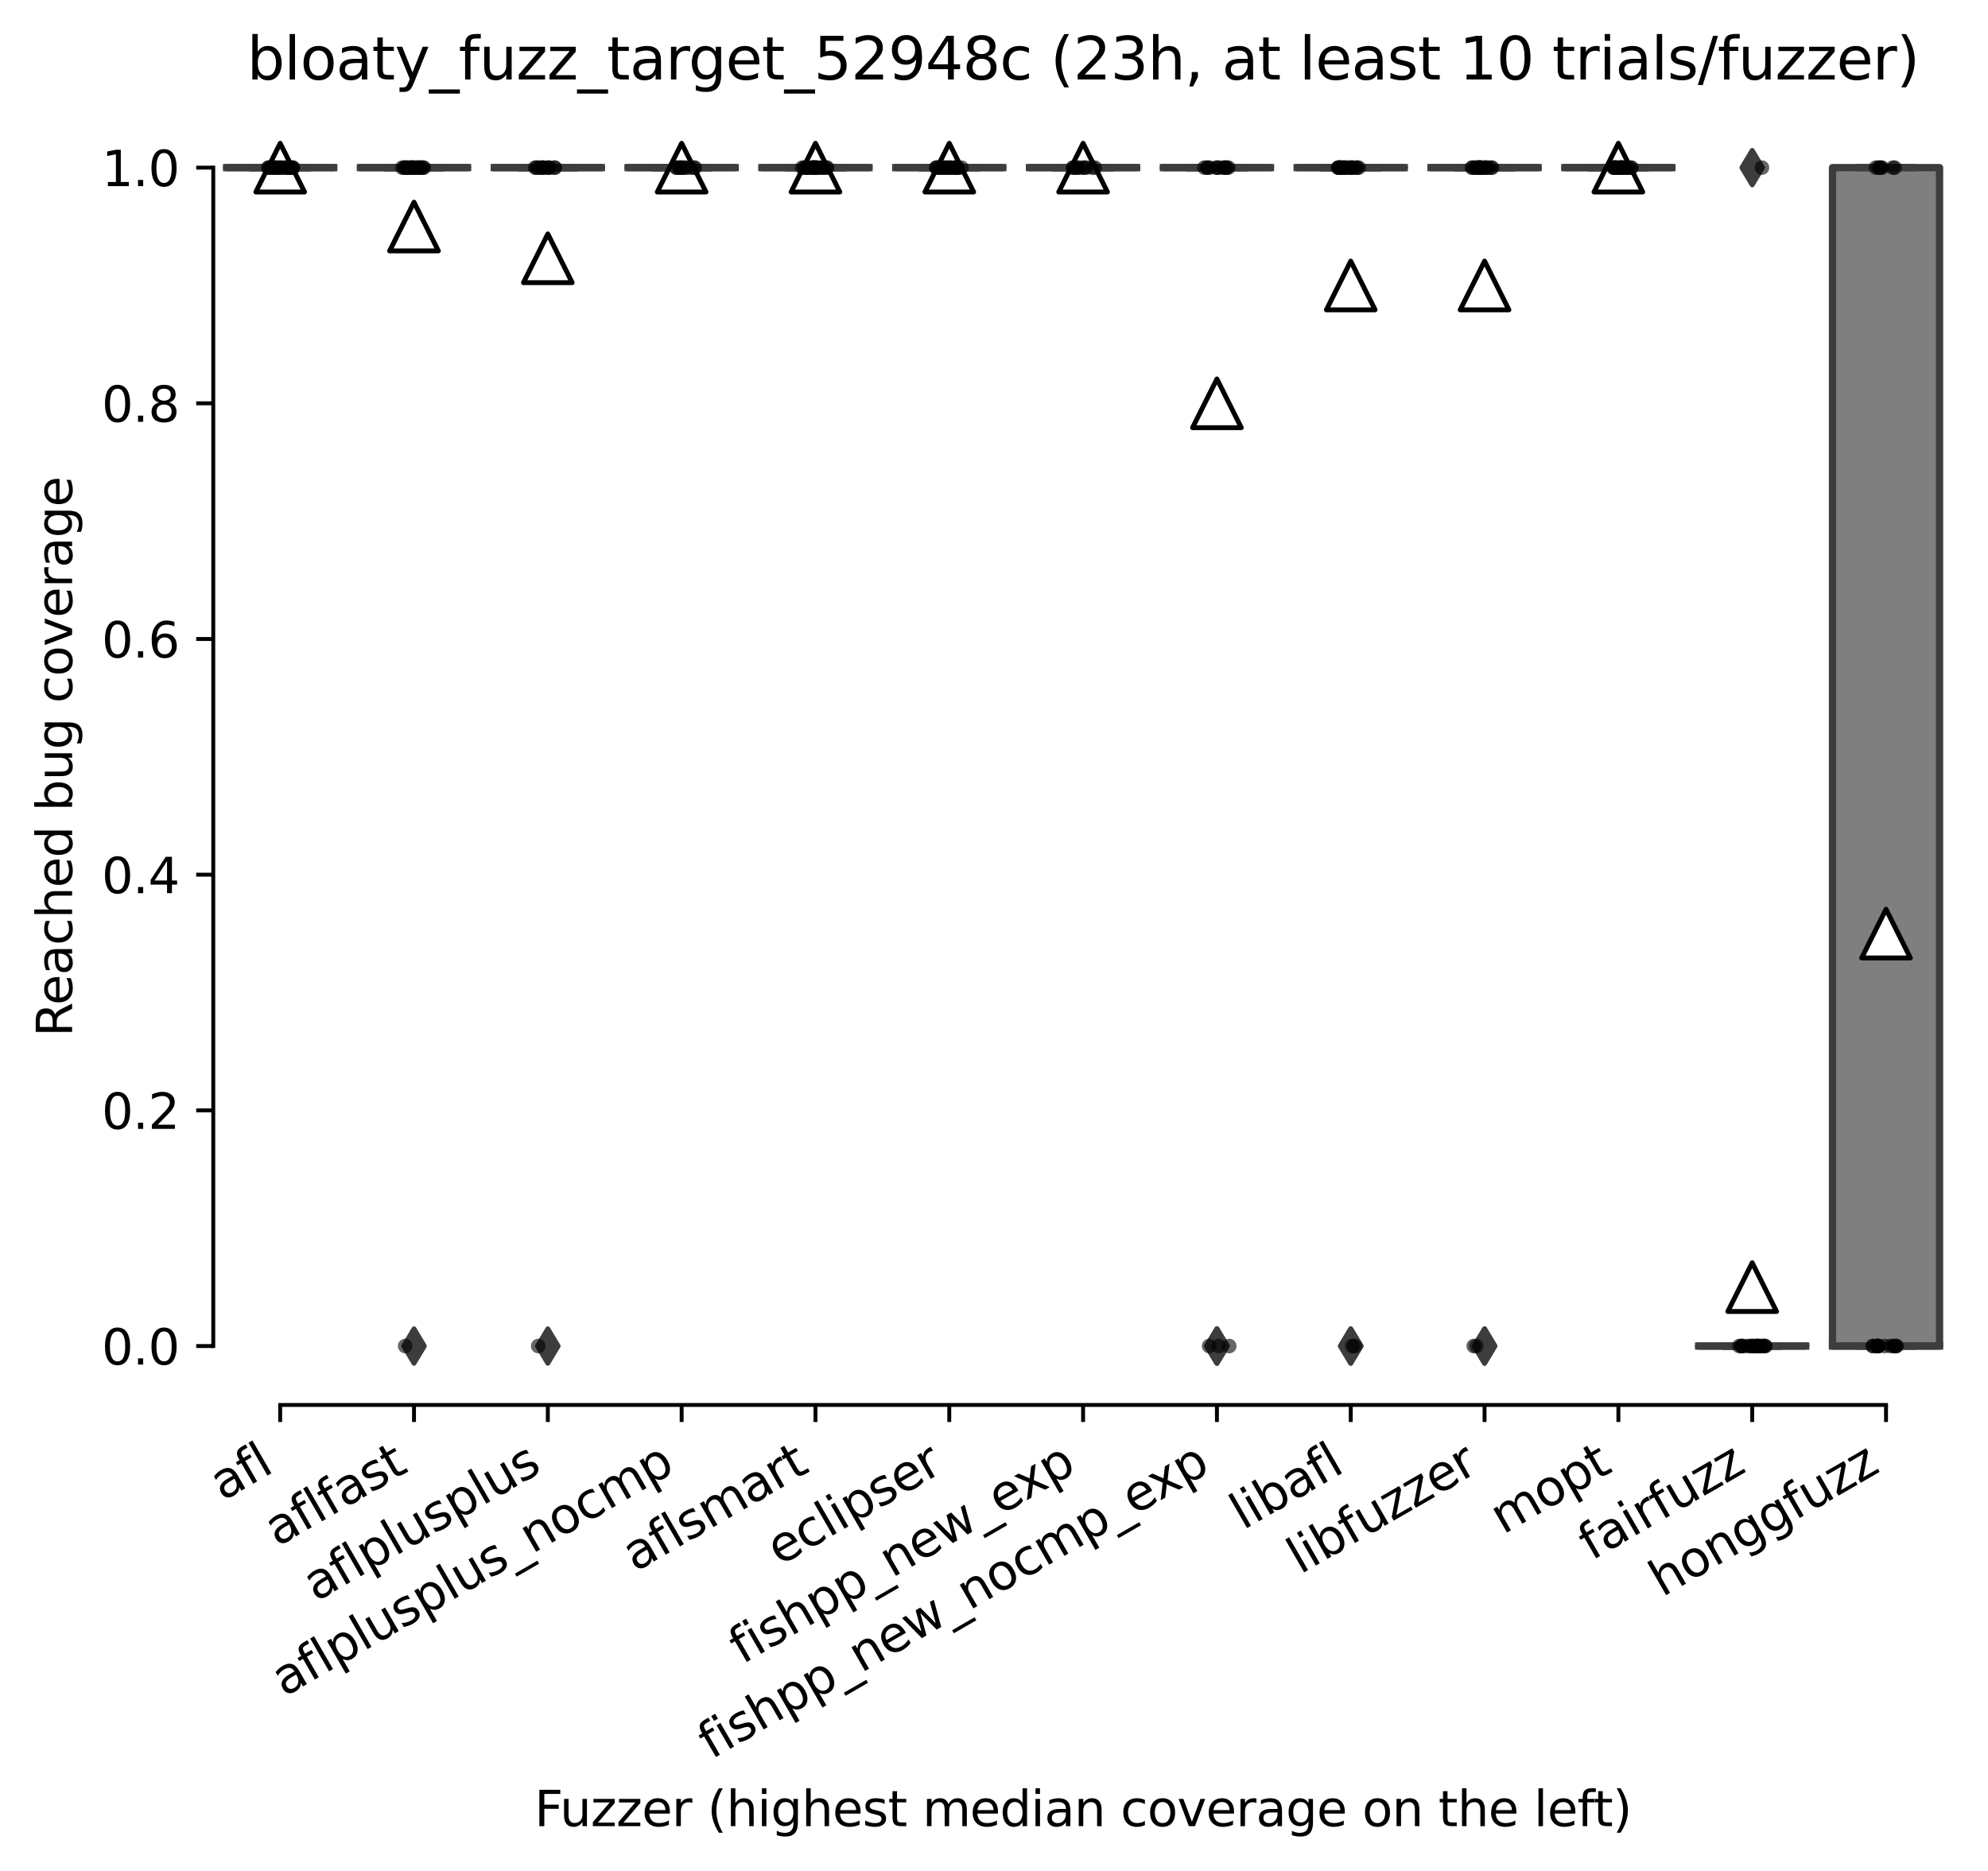 <?xml version="1.0" encoding="utf-8" standalone="no"?>
<!DOCTYPE svg PUBLIC "-//W3C//DTD SVG 1.1//EN"
  "http://www.w3.org/Graphics/SVG/1.1/DTD/svg11.dtd">
<svg xmlns:xlink="http://www.w3.org/1999/xlink" width="408.101pt" height="384.181pt" viewBox="0 0 408.101 384.181" xmlns="http://www.w3.org/2000/svg" version="1.1">
 <defs>
  <style type="text/css">*{stroke-linejoin: round; stroke-linecap: butt}</style>
 </defs>
 <g id="figure_1">
  <g id="patch_1">
   <path d="M 0 384.181 
L 408.101 384.181 
L 408.101 0 
L 0 0 
z
" style="fill: #ffffff"/>
  </g>
  <g id="axes_1">
   <g id="patch_2">
    <path d="M 43.781 288.43 
L 400.901 288.43 
L 400.901 22.318 
L 43.781 22.318 
z
" style="fill: #ffffff"/>
   </g>
   <g id="patch_3">
    <path d="M 46.528 34.414 
L 68.505 34.414 
L 68.505 34.414 
L 46.528 34.414 
L 46.528 34.414 
z
" clip-path="url(#pbb9e024ecf)" style="fill: #3274a1; stroke: #3d3d3d; stroke-width: 1.5; stroke-linejoin: miter"/>
   </g>
   <g id="patch_4">
    <path d="M 73.999 34.414 
L 95.976 34.414 
L 95.976 34.414 
L 73.999 34.414 
L 73.999 34.414 
z
" clip-path="url(#pbb9e024ecf)" style="fill: #9fd495; stroke: #3d3d3d; stroke-width: 1.5; stroke-linejoin: miter"/>
   </g>
   <g id="patch_5">
    <path d="M 101.47 34.414 
L 123.446 34.414 
L 123.446 34.414 
L 101.47 34.414 
L 101.47 34.414 
z
" clip-path="url(#pbb9e024ecf)" style="fill: #c03d3e; stroke: #3d3d3d; stroke-width: 1.5; stroke-linejoin: miter"/>
   </g>
   <g id="patch_6">
    <path d="M 128.941 34.414 
L 150.917 34.414 
L 150.917 34.414 
L 128.941 34.414 
L 128.941 34.414 
z
" clip-path="url(#pbb9e024ecf)" style="fill: #c7c7c7; stroke: #3d3d3d; stroke-width: 1.5; stroke-linejoin: miter"/>
   </g>
   <g id="patch_7">
    <path d="M 156.411 34.414 
L 178.388 34.414 
L 178.388 34.414 
L 156.411 34.414 
L 156.411 34.414 
z
" clip-path="url(#pbb9e024ecf)" style="fill: #e1812c; stroke: #3d3d3d; stroke-width: 1.5; stroke-linejoin: miter"/>
   </g>
   <g id="patch_8">
    <path d="M 183.882 34.414 
L 205.859 34.414 
L 205.859 34.414 
L 183.882 34.414 
L 183.882 34.414 
z
" clip-path="url(#pbb9e024ecf)" style="fill: #d684bd; stroke: #3d3d3d; stroke-width: 1.5; stroke-linejoin: miter"/>
   </g>
   <g id="patch_9">
    <path d="M 211.353 34.414 
L 233.33 34.414 
L 233.33 34.414 
L 211.353 34.414 
L 211.353 34.414 
z
" clip-path="url(#pbb9e024ecf)" style="fill: #3a923a; stroke: #3d3d3d; stroke-width: 1.5; stroke-linejoin: miter"/>
   </g>
   <g id="patch_10">
    <path d="M 238.824 34.414 
L 260.8 34.414 
L 260.8 34.414 
L 238.824 34.414 
L 238.824 34.414 
z
" clip-path="url(#pbb9e024ecf)" style="fill: #c4b5d0; stroke: #3d3d3d; stroke-width: 1.5; stroke-linejoin: miter"/>
   </g>
   <g id="patch_11">
    <path d="M 266.294 34.414 
L 288.271 34.414 
L 288.271 34.414 
L 266.294 34.414 
L 266.294 34.414 
z
" clip-path="url(#pbb9e024ecf)" style="fill: #a7d4dc; stroke: #3d3d3d; stroke-width: 1.5; stroke-linejoin: miter"/>
   </g>
   <g id="patch_12">
    <path d="M 293.765 34.414 
L 315.742 34.414 
L 315.742 34.414 
L 293.765 34.414 
L 293.765 34.414 
z
" clip-path="url(#pbb9e024ecf)" style="fill: #b5c8e1; stroke: #3d3d3d; stroke-width: 1.5; stroke-linejoin: miter"/>
   </g>
   <g id="patch_13">
    <path d="M 321.236 34.414 
L 343.213 34.414 
L 343.213 34.414 
L 321.236 34.414 
L 321.236 34.414 
z
" clip-path="url(#pbb9e024ecf)" style="fill: #845b53; stroke: #3d3d3d; stroke-width: 1.5; stroke-linejoin: miter"/>
   </g>
   <g id="patch_14">
    <path d="M 348.707 276.334 
L 370.683 276.334 
L 370.683 276.334 
L 348.707 276.334 
L 348.707 276.334 
z
" clip-path="url(#pbb9e024ecf)" style="fill: #d1d197; stroke: #3d3d3d; stroke-width: 1.5; stroke-linejoin: miter"/>
   </g>
   <g id="patch_15">
    <path d="M 376.178 276.334 
L 398.154 276.334 
L 398.154 34.414 
L 376.178 34.414 
L 376.178 276.334 
z
" clip-path="url(#pbb9e024ecf)" style="fill: #7f7f7f; stroke: #3d3d3d; stroke-width: 1.5; stroke-linejoin: miter"/>
   </g>
   <g id="matplotlib.axis_1">
    <g id="xtick_1">
     <g id="line2d_1">
      <defs>
       <path id="m9d86353bba" d="M 0 0 
L 0 3.5 
" style="stroke: #000000; stroke-width: 0.8"/>
      </defs>
      <g>
       <use xlink:href="#m9d86353bba" x="57.517" y="288.43" style="stroke: #000000; stroke-width: 0.8"/>
      </g>
     </g>
     <g id="text_1">
      <!-- afl -->
      <g transform="translate(45.715 308.224) rotate(-30) scale(0.1 -0.1)">
       <defs>
        <path id="DejaVuSans-61" d="M 2194 1759 
Q 1497 1759 1228 1600 
Q 959 1441 959 1056 
Q 959 750 1161 570 
Q 1363 391 1709 391 
Q 2188 391 2477 730 
Q 2766 1069 2766 1631 
L 2766 1759 
L 2194 1759 
z
M 3341 1997 
L 3341 0 
L 2766 0 
L 2766 531 
Q 2569 213 2275 61 
Q 1981 -91 1556 -91 
Q 1019 -91 701 211 
Q 384 513 384 1019 
Q 384 1609 779 1909 
Q 1175 2209 1959 2209 
L 2766 2209 
L 2766 2266 
Q 2766 2663 2505 2880 
Q 2244 3097 1772 3097 
Q 1472 3097 1187 3025 
Q 903 2953 641 2809 
L 641 3341 
Q 956 3463 1253 3523 
Q 1550 3584 1831 3584 
Q 2591 3584 2966 3190 
Q 3341 2797 3341 1997 
z
" transform="scale(0.016)"/>
        <path id="DejaVuSans-66" d="M 2375 4863 
L 2375 4384 
L 1825 4384 
Q 1516 4384 1395 4259 
Q 1275 4134 1275 3809 
L 1275 3500 
L 2222 3500 
L 2222 3053 
L 1275 3053 
L 1275 0 
L 697 0 
L 697 3053 
L 147 3053 
L 147 3500 
L 697 3500 
L 697 3744 
Q 697 4328 969 4595 
Q 1241 4863 1831 4863 
L 2375 4863 
z
" transform="scale(0.016)"/>
        <path id="DejaVuSans-6c" d="M 603 4863 
L 1178 4863 
L 1178 0 
L 603 0 
L 603 4863 
z
" transform="scale(0.016)"/>
       </defs>
       <use xlink:href="#DejaVuSans-61"/>
       <use xlink:href="#DejaVuSans-66" x="61.279"/>
       <use xlink:href="#DejaVuSans-6c" x="96.484"/>
      </g>
     </g>
    </g>
    <g id="xtick_2">
     <g id="line2d_2">
      <g>
       <use xlink:href="#m9d86353bba" x="84.987" y="288.43" style="stroke: #000000; stroke-width: 0.8"/>
      </g>
     </g>
     <g id="text_2">
      <!-- aflfast -->
      <g transform="translate(56.924 317.613) rotate(-30) scale(0.1 -0.1)">
       <defs>
        <path id="DejaVuSans-73" d="M 2834 3397 
L 2834 2853 
Q 2591 2978 2328 3040 
Q 2066 3103 1784 3103 
Q 1356 3103 1142 2972 
Q 928 2841 928 2578 
Q 928 2378 1081 2264 
Q 1234 2150 1697 2047 
L 1894 2003 
Q 2506 1872 2764 1633 
Q 3022 1394 3022 966 
Q 3022 478 2636 193 
Q 2250 -91 1575 -91 
Q 1294 -91 989 -36 
Q 684 19 347 128 
L 347 722 
Q 666 556 975 473 
Q 1284 391 1588 391 
Q 1994 391 2212 530 
Q 2431 669 2431 922 
Q 2431 1156 2273 1281 
Q 2116 1406 1581 1522 
L 1381 1569 
Q 847 1681 609 1914 
Q 372 2147 372 2553 
Q 372 3047 722 3315 
Q 1072 3584 1716 3584 
Q 2034 3584 2315 3537 
Q 2597 3491 2834 3397 
z
" transform="scale(0.016)"/>
        <path id="DejaVuSans-74" d="M 1172 4494 
L 1172 3500 
L 2356 3500 
L 2356 3053 
L 1172 3053 
L 1172 1153 
Q 1172 725 1289 603 
Q 1406 481 1766 481 
L 2356 481 
L 2356 0 
L 1766 0 
Q 1100 0 847 248 
Q 594 497 594 1153 
L 594 3053 
L 172 3053 
L 172 3500 
L 594 3500 
L 594 4494 
L 1172 4494 
z
" transform="scale(0.016)"/>
       </defs>
       <use xlink:href="#DejaVuSans-61"/>
       <use xlink:href="#DejaVuSans-66" x="61.279"/>
       <use xlink:href="#DejaVuSans-6c" x="96.484"/>
       <use xlink:href="#DejaVuSans-66" x="124.268"/>
       <use xlink:href="#DejaVuSans-61" x="159.473"/>
       <use xlink:href="#DejaVuSans-73" x="220.752"/>
       <use xlink:href="#DejaVuSans-74" x="272.852"/>
      </g>
     </g>
    </g>
    <g id="xtick_3">
     <g id="line2d_3">
      <g>
       <use xlink:href="#m9d86353bba" x="112.458" y="288.43" style="stroke: #000000; stroke-width: 0.8"/>
      </g>
     </g>
     <g id="text_3">
      <!-- aflplusplus -->
      <g transform="translate(64.849 328.897) rotate(-30) scale(0.1 -0.1)">
       <defs>
        <path id="DejaVuSans-70" d="M 1159 525 
L 1159 -1331 
L 581 -1331 
L 581 3500 
L 1159 3500 
L 1159 2969 
Q 1341 3281 1617 3432 
Q 1894 3584 2278 3584 
Q 2916 3584 3314 3078 
Q 3713 2572 3713 1747 
Q 3713 922 3314 415 
Q 2916 -91 2278 -91 
Q 1894 -91 1617 61 
Q 1341 213 1159 525 
z
M 3116 1747 
Q 3116 2381 2855 2742 
Q 2594 3103 2138 3103 
Q 1681 3103 1420 2742 
Q 1159 2381 1159 1747 
Q 1159 1113 1420 752 
Q 1681 391 2138 391 
Q 2594 391 2855 752 
Q 3116 1113 3116 1747 
z
" transform="scale(0.016)"/>
        <path id="DejaVuSans-75" d="M 544 1381 
L 544 3500 
L 1119 3500 
L 1119 1403 
Q 1119 906 1312 657 
Q 1506 409 1894 409 
Q 2359 409 2629 706 
Q 2900 1003 2900 1516 
L 2900 3500 
L 3475 3500 
L 3475 0 
L 2900 0 
L 2900 538 
Q 2691 219 2414 64 
Q 2138 -91 1772 -91 
Q 1169 -91 856 284 
Q 544 659 544 1381 
z
M 1991 3584 
L 1991 3584 
z
" transform="scale(0.016)"/>
       </defs>
       <use xlink:href="#DejaVuSans-61"/>
       <use xlink:href="#DejaVuSans-66" x="61.279"/>
       <use xlink:href="#DejaVuSans-6c" x="96.484"/>
       <use xlink:href="#DejaVuSans-70" x="124.268"/>
       <use xlink:href="#DejaVuSans-6c" x="187.744"/>
       <use xlink:href="#DejaVuSans-75" x="215.527"/>
       <use xlink:href="#DejaVuSans-73" x="278.906"/>
       <use xlink:href="#DejaVuSans-70" x="331.006"/>
       <use xlink:href="#DejaVuSans-6c" x="394.482"/>
       <use xlink:href="#DejaVuSans-75" x="422.266"/>
       <use xlink:href="#DejaVuSans-73" x="485.645"/>
      </g>
     </g>
    </g>
    <g id="xtick_4">
     <g id="line2d_4">
      <g>
       <use xlink:href="#m9d86353bba" x="139.929" y="288.43" style="stroke: #000000; stroke-width: 0.8"/>
      </g>
     </g>
     <g id="text_4">
      <!-- aflplusplus_nocmp -->
      <g transform="translate(58.368 348.419) rotate(-30) scale(0.1 -0.1)">
       <defs>
        <path id="DejaVuSans-5f" d="M 3263 -1063 
L 3263 -1509 
L -63 -1509 
L -63 -1063 
L 3263 -1063 
z
" transform="scale(0.016)"/>
        <path id="DejaVuSans-6e" d="M 3513 2113 
L 3513 0 
L 2938 0 
L 2938 2094 
Q 2938 2591 2744 2837 
Q 2550 3084 2163 3084 
Q 1697 3084 1428 2787 
Q 1159 2491 1159 1978 
L 1159 0 
L 581 0 
L 581 3500 
L 1159 3500 
L 1159 2956 
Q 1366 3272 1645 3428 
Q 1925 3584 2291 3584 
Q 2894 3584 3203 3211 
Q 3513 2838 3513 2113 
z
" transform="scale(0.016)"/>
        <path id="DejaVuSans-6f" d="M 1959 3097 
Q 1497 3097 1228 2736 
Q 959 2375 959 1747 
Q 959 1119 1226 758 
Q 1494 397 1959 397 
Q 2419 397 2687 759 
Q 2956 1122 2956 1747 
Q 2956 2369 2687 2733 
Q 2419 3097 1959 3097 
z
M 1959 3584 
Q 2709 3584 3137 3096 
Q 3566 2609 3566 1747 
Q 3566 888 3137 398 
Q 2709 -91 1959 -91 
Q 1206 -91 779 398 
Q 353 888 353 1747 
Q 353 2609 779 3096 
Q 1206 3584 1959 3584 
z
" transform="scale(0.016)"/>
        <path id="DejaVuSans-63" d="M 3122 3366 
L 3122 2828 
Q 2878 2963 2633 3030 
Q 2388 3097 2138 3097 
Q 1578 3097 1268 2742 
Q 959 2388 959 1747 
Q 959 1106 1268 751 
Q 1578 397 2138 397 
Q 2388 397 2633 464 
Q 2878 531 3122 666 
L 3122 134 
Q 2881 22 2623 -34 
Q 2366 -91 2075 -91 
Q 1284 -91 818 406 
Q 353 903 353 1747 
Q 353 2603 823 3093 
Q 1294 3584 2113 3584 
Q 2378 3584 2631 3529 
Q 2884 3475 3122 3366 
z
" transform="scale(0.016)"/>
        <path id="DejaVuSans-6d" d="M 3328 2828 
Q 3544 3216 3844 3400 
Q 4144 3584 4550 3584 
Q 5097 3584 5394 3201 
Q 5691 2819 5691 2113 
L 5691 0 
L 5113 0 
L 5113 2094 
Q 5113 2597 4934 2840 
Q 4756 3084 4391 3084 
Q 3944 3084 3684 2787 
Q 3425 2491 3425 1978 
L 3425 0 
L 2847 0 
L 2847 2094 
Q 2847 2600 2669 2842 
Q 2491 3084 2119 3084 
Q 1678 3084 1418 2786 
Q 1159 2488 1159 1978 
L 1159 0 
L 581 0 
L 581 3500 
L 1159 3500 
L 1159 2956 
Q 1356 3278 1631 3431 
Q 1906 3584 2284 3584 
Q 2666 3584 2933 3390 
Q 3200 3197 3328 2828 
z
" transform="scale(0.016)"/>
       </defs>
       <use xlink:href="#DejaVuSans-61"/>
       <use xlink:href="#DejaVuSans-66" x="61.279"/>
       <use xlink:href="#DejaVuSans-6c" x="96.484"/>
       <use xlink:href="#DejaVuSans-70" x="124.268"/>
       <use xlink:href="#DejaVuSans-6c" x="187.744"/>
       <use xlink:href="#DejaVuSans-75" x="215.527"/>
       <use xlink:href="#DejaVuSans-73" x="278.906"/>
       <use xlink:href="#DejaVuSans-70" x="331.006"/>
       <use xlink:href="#DejaVuSans-6c" x="394.482"/>
       <use xlink:href="#DejaVuSans-75" x="422.266"/>
       <use xlink:href="#DejaVuSans-73" x="485.645"/>
       <use xlink:href="#DejaVuSans-5f" x="537.744"/>
       <use xlink:href="#DejaVuSans-6e" x="587.744"/>
       <use xlink:href="#DejaVuSans-6f" x="651.123"/>
       <use xlink:href="#DejaVuSans-63" x="712.305"/>
       <use xlink:href="#DejaVuSans-6d" x="767.285"/>
       <use xlink:href="#DejaVuSans-70" x="864.697"/>
      </g>
     </g>
    </g>
    <g id="xtick_5">
     <g id="line2d_5">
      <g>
       <use xlink:href="#m9d86353bba" x="167.4" y="288.43" style="stroke: #000000; stroke-width: 0.8"/>
      </g>
     </g>
     <g id="text_5">
      <!-- aflsmart -->
      <g transform="translate(130.389 322.779) rotate(-30) scale(0.1 -0.1)">
       <defs>
        <path id="DejaVuSans-72" d="M 2631 2963 
Q 2534 3019 2420 3045 
Q 2306 3072 2169 3072 
Q 1681 3072 1420 2755 
Q 1159 2438 1159 1844 
L 1159 0 
L 581 0 
L 581 3500 
L 1159 3500 
L 1159 2956 
Q 1341 3275 1631 3429 
Q 1922 3584 2338 3584 
Q 2397 3584 2469 3576 
Q 2541 3569 2628 3553 
L 2631 2963 
z
" transform="scale(0.016)"/>
       </defs>
       <use xlink:href="#DejaVuSans-61"/>
       <use xlink:href="#DejaVuSans-66" x="61.279"/>
       <use xlink:href="#DejaVuSans-6c" x="96.484"/>
       <use xlink:href="#DejaVuSans-73" x="124.268"/>
       <use xlink:href="#DejaVuSans-6d" x="176.367"/>
       <use xlink:href="#DejaVuSans-61" x="273.779"/>
       <use xlink:href="#DejaVuSans-72" x="335.059"/>
       <use xlink:href="#DejaVuSans-74" x="376.172"/>
      </g>
     </g>
    </g>
    <g id="xtick_6">
     <g id="line2d_6">
      <g>
       <use xlink:href="#m9d86353bba" x="194.87" y="288.43" style="stroke: #000000; stroke-width: 0.8"/>
      </g>
     </g>
     <g id="text_6">
      <!-- eclipser -->
      <g transform="translate(160.03 321.525) rotate(-30) scale(0.1 -0.1)">
       <defs>
        <path id="DejaVuSans-65" d="M 3597 1894 
L 3597 1613 
L 953 1613 
Q 991 1019 1311 708 
Q 1631 397 2203 397 
Q 2534 397 2845 478 
Q 3156 559 3463 722 
L 3463 178 
Q 3153 47 2828 -22 
Q 2503 -91 2169 -91 
Q 1331 -91 842 396 
Q 353 884 353 1716 
Q 353 2575 817 3079 
Q 1281 3584 2069 3584 
Q 2775 3584 3186 3129 
Q 3597 2675 3597 1894 
z
M 3022 2063 
Q 3016 2534 2758 2815 
Q 2500 3097 2075 3097 
Q 1594 3097 1305 2825 
Q 1016 2553 972 2059 
L 3022 2063 
z
" transform="scale(0.016)"/>
        <path id="DejaVuSans-69" d="M 603 3500 
L 1178 3500 
L 1178 0 
L 603 0 
L 603 3500 
z
M 603 4863 
L 1178 4863 
L 1178 4134 
L 603 4134 
L 603 4863 
z
" transform="scale(0.016)"/>
       </defs>
       <use xlink:href="#DejaVuSans-65"/>
       <use xlink:href="#DejaVuSans-63" x="61.523"/>
       <use xlink:href="#DejaVuSans-6c" x="116.504"/>
       <use xlink:href="#DejaVuSans-69" x="144.287"/>
       <use xlink:href="#DejaVuSans-70" x="172.07"/>
       <use xlink:href="#DejaVuSans-73" x="235.547"/>
       <use xlink:href="#DejaVuSans-65" x="287.646"/>
       <use xlink:href="#DejaVuSans-72" x="349.17"/>
      </g>
     </g>
    </g>
    <g id="xtick_7">
     <g id="line2d_7">
      <g>
       <use xlink:href="#m9d86353bba" x="222.341" y="288.43" style="stroke: #000000; stroke-width: 0.8"/>
      </g>
     </g>
     <g id="text_7">
      <!-- fishpp_new_exp -->
      <g transform="translate(152.351 341.739) rotate(-30) scale(0.1 -0.1)">
       <defs>
        <path id="DejaVuSans-68" d="M 3513 2113 
L 3513 0 
L 2938 0 
L 2938 2094 
Q 2938 2591 2744 2837 
Q 2550 3084 2163 3084 
Q 1697 3084 1428 2787 
Q 1159 2491 1159 1978 
L 1159 0 
L 581 0 
L 581 4863 
L 1159 4863 
L 1159 2956 
Q 1366 3272 1645 3428 
Q 1925 3584 2291 3584 
Q 2894 3584 3203 3211 
Q 3513 2838 3513 2113 
z
" transform="scale(0.016)"/>
        <path id="DejaVuSans-77" d="M 269 3500 
L 844 3500 
L 1563 769 
L 2278 3500 
L 2956 3500 
L 3675 769 
L 4391 3500 
L 4966 3500 
L 4050 0 
L 3372 0 
L 2619 2869 
L 1863 0 
L 1184 0 
L 269 3500 
z
" transform="scale(0.016)"/>
        <path id="DejaVuSans-78" d="M 3513 3500 
L 2247 1797 
L 3578 0 
L 2900 0 
L 1881 1375 
L 863 0 
L 184 0 
L 1544 1831 
L 300 3500 
L 978 3500 
L 1906 2253 
L 2834 3500 
L 3513 3500 
z
" transform="scale(0.016)"/>
       </defs>
       <use xlink:href="#DejaVuSans-66"/>
       <use xlink:href="#DejaVuSans-69" x="35.205"/>
       <use xlink:href="#DejaVuSans-73" x="62.988"/>
       <use xlink:href="#DejaVuSans-68" x="115.088"/>
       <use xlink:href="#DejaVuSans-70" x="178.467"/>
       <use xlink:href="#DejaVuSans-70" x="241.943"/>
       <use xlink:href="#DejaVuSans-5f" x="305.42"/>
       <use xlink:href="#DejaVuSans-6e" x="355.42"/>
       <use xlink:href="#DejaVuSans-65" x="418.799"/>
       <use xlink:href="#DejaVuSans-77" x="480.322"/>
       <use xlink:href="#DejaVuSans-5f" x="562.109"/>
       <use xlink:href="#DejaVuSans-65" x="612.109"/>
       <use xlink:href="#DejaVuSans-78" x="671.883"/>
       <use xlink:href="#DejaVuSans-70" x="731.062"/>
      </g>
     </g>
    </g>
    <g id="xtick_8">
     <g id="line2d_8">
      <g>
       <use xlink:href="#m9d86353bba" x="249.812" y="288.43" style="stroke: #000000; stroke-width: 0.8"/>
      </g>
     </g>
     <g id="text_8">
      <!-- fishpp_new_nocmp_exp -->
      <g transform="translate(146.009 361.261) rotate(-30) scale(0.1 -0.1)">
       <use xlink:href="#DejaVuSans-66"/>
       <use xlink:href="#DejaVuSans-69" x="35.205"/>
       <use xlink:href="#DejaVuSans-73" x="62.988"/>
       <use xlink:href="#DejaVuSans-68" x="115.088"/>
       <use xlink:href="#DejaVuSans-70" x="178.467"/>
       <use xlink:href="#DejaVuSans-70" x="241.943"/>
       <use xlink:href="#DejaVuSans-5f" x="305.42"/>
       <use xlink:href="#DejaVuSans-6e" x="355.42"/>
       <use xlink:href="#DejaVuSans-65" x="418.799"/>
       <use xlink:href="#DejaVuSans-77" x="480.322"/>
       <use xlink:href="#DejaVuSans-5f" x="562.109"/>
       <use xlink:href="#DejaVuSans-6e" x="612.109"/>
       <use xlink:href="#DejaVuSans-6f" x="675.488"/>
       <use xlink:href="#DejaVuSans-63" x="736.67"/>
       <use xlink:href="#DejaVuSans-6d" x="791.65"/>
       <use xlink:href="#DejaVuSans-70" x="889.062"/>
       <use xlink:href="#DejaVuSans-5f" x="952.539"/>
       <use xlink:href="#DejaVuSans-65" x="1002.539"/>
       <use xlink:href="#DejaVuSans-78" x="1062.312"/>
       <use xlink:href="#DejaVuSans-70" x="1121.492"/>
      </g>
     </g>
    </g>
    <g id="xtick_9">
     <g id="line2d_9">
      <g>
       <use xlink:href="#m9d86353bba" x="277.283" y="288.43" style="stroke: #000000; stroke-width: 0.8"/>
      </g>
     </g>
     <g id="text_9">
      <!-- libafl -->
      <g transform="translate(255.171 314.176) rotate(-30) scale(0.1 -0.1)">
       <defs>
        <path id="DejaVuSans-62" d="M 3116 1747 
Q 3116 2381 2855 2742 
Q 2594 3103 2138 3103 
Q 1681 3103 1420 2742 
Q 1159 2381 1159 1747 
Q 1159 1113 1420 752 
Q 1681 391 2138 391 
Q 2594 391 2855 752 
Q 3116 1113 3116 1747 
z
M 1159 2969 
Q 1341 3281 1617 3432 
Q 1894 3584 2278 3584 
Q 2916 3584 3314 3078 
Q 3713 2572 3713 1747 
Q 3713 922 3314 415 
Q 2916 -91 2278 -91 
Q 1894 -91 1617 61 
Q 1341 213 1159 525 
L 1159 0 
L 581 0 
L 581 4863 
L 1159 4863 
L 1159 2969 
z
" transform="scale(0.016)"/>
       </defs>
       <use xlink:href="#DejaVuSans-6c"/>
       <use xlink:href="#DejaVuSans-69" x="27.783"/>
       <use xlink:href="#DejaVuSans-62" x="55.566"/>
       <use xlink:href="#DejaVuSans-61" x="119.043"/>
       <use xlink:href="#DejaVuSans-66" x="180.322"/>
       <use xlink:href="#DejaVuSans-6c" x="215.527"/>
      </g>
     </g>
    </g>
    <g id="xtick_10">
     <g id="line2d_10">
      <g>
       <use xlink:href="#m9d86353bba" x="304.754" y="288.43" style="stroke: #000000; stroke-width: 0.8"/>
      </g>
     </g>
     <g id="text_10">
      <!-- libfuzzer -->
      <g transform="translate(266.887 323.272) rotate(-30) scale(0.1 -0.1)">
       <defs>
        <path id="DejaVuSans-7a" d="M 353 3500 
L 3084 3500 
L 3084 2975 
L 922 459 
L 3084 459 
L 3084 0 
L 275 0 
L 275 525 
L 2438 3041 
L 353 3041 
L 353 3500 
z
" transform="scale(0.016)"/>
       </defs>
       <use xlink:href="#DejaVuSans-6c"/>
       <use xlink:href="#DejaVuSans-69" x="27.783"/>
       <use xlink:href="#DejaVuSans-62" x="55.566"/>
       <use xlink:href="#DejaVuSans-66" x="119.043"/>
       <use xlink:href="#DejaVuSans-75" x="154.248"/>
       <use xlink:href="#DejaVuSans-7a" x="217.627"/>
       <use xlink:href="#DejaVuSans-7a" x="270.117"/>
       <use xlink:href="#DejaVuSans-65" x="322.607"/>
       <use xlink:href="#DejaVuSans-72" x="384.131"/>
      </g>
     </g>
    </g>
    <g id="xtick_11">
     <g id="line2d_11">
      <g>
       <use xlink:href="#m9d86353bba" x="332.224" y="288.43" style="stroke: #000000; stroke-width: 0.8"/>
      </g>
     </g>
     <g id="text_11">
      <!-- mopt -->
      <g transform="translate(308.557 315.075) rotate(-30) scale(0.1 -0.1)">
       <use xlink:href="#DejaVuSans-6d"/>
       <use xlink:href="#DejaVuSans-6f" x="97.412"/>
       <use xlink:href="#DejaVuSans-70" x="158.594"/>
       <use xlink:href="#DejaVuSans-74" x="222.07"/>
      </g>
     </g>
    </g>
    <g id="xtick_12">
     <g id="line2d_12">
      <g>
       <use xlink:href="#m9d86353bba" x="359.695" y="288.43" style="stroke: #000000; stroke-width: 0.8"/>
      </g>
     </g>
     <g id="text_12">
      <!-- fairfuzz -->
      <g transform="translate(326.706 320.457) rotate(-30) scale(0.1 -0.1)">
       <use xlink:href="#DejaVuSans-66"/>
       <use xlink:href="#DejaVuSans-61" x="35.205"/>
       <use xlink:href="#DejaVuSans-69" x="96.484"/>
       <use xlink:href="#DejaVuSans-72" x="124.268"/>
       <use xlink:href="#DejaVuSans-66" x="165.381"/>
       <use xlink:href="#DejaVuSans-75" x="200.586"/>
       <use xlink:href="#DejaVuSans-7a" x="263.965"/>
       <use xlink:href="#DejaVuSans-7a" x="316.455"/>
      </g>
     </g>
    </g>
    <g id="xtick_13">
     <g id="line2d_13">
      <g>
       <use xlink:href="#m9d86353bba" x="387.166" y="288.43" style="stroke: #000000; stroke-width: 0.8"/>
      </g>
     </g>
     <g id="text_13">
      <!-- honggfuzz -->
      <g transform="translate(341.227 327.933) rotate(-30) scale(0.1 -0.1)">
       <defs>
        <path id="DejaVuSans-67" d="M 2906 1791 
Q 2906 2416 2648 2759 
Q 2391 3103 1925 3103 
Q 1463 3103 1205 2759 
Q 947 2416 947 1791 
Q 947 1169 1205 825 
Q 1463 481 1925 481 
Q 2391 481 2648 825 
Q 2906 1169 2906 1791 
z
M 3481 434 
Q 3481 -459 3084 -895 
Q 2688 -1331 1869 -1331 
Q 1566 -1331 1297 -1286 
Q 1028 -1241 775 -1147 
L 775 -588 
Q 1028 -725 1275 -790 
Q 1522 -856 1778 -856 
Q 2344 -856 2625 -561 
Q 2906 -266 2906 331 
L 2906 616 
Q 2728 306 2450 153 
Q 2172 0 1784 0 
Q 1141 0 747 490 
Q 353 981 353 1791 
Q 353 2603 747 3093 
Q 1141 3584 1784 3584 
Q 2172 3584 2450 3431 
Q 2728 3278 2906 2969 
L 2906 3500 
L 3481 3500 
L 3481 434 
z
" transform="scale(0.016)"/>
       </defs>
       <use xlink:href="#DejaVuSans-68"/>
       <use xlink:href="#DejaVuSans-6f" x="63.379"/>
       <use xlink:href="#DejaVuSans-6e" x="124.561"/>
       <use xlink:href="#DejaVuSans-67" x="187.939"/>
       <use xlink:href="#DejaVuSans-67" x="251.416"/>
       <use xlink:href="#DejaVuSans-66" x="314.893"/>
       <use xlink:href="#DejaVuSans-75" x="350.098"/>
       <use xlink:href="#DejaVuSans-7a" x="413.477"/>
       <use xlink:href="#DejaVuSans-7a" x="465.967"/>
      </g>
     </g>
    </g>
    <g id="text_14">
     <!-- Fuzzer (highest median coverage on the left) -->
     <g transform="translate(109.723 374.901) scale(0.1 -0.1)">
      <defs>
       <path id="DejaVuSans-46" d="M 628 4666 
L 3309 4666 
L 3309 4134 
L 1259 4134 
L 1259 2759 
L 3109 2759 
L 3109 2228 
L 1259 2228 
L 1259 0 
L 628 0 
L 628 4666 
z
" transform="scale(0.016)"/>
       <path id="DejaVuSans-20" transform="scale(0.016)"/>
       <path id="DejaVuSans-28" d="M 1984 4856 
Q 1566 4138 1362 3434 
Q 1159 2731 1159 2009 
Q 1159 1288 1364 580 
Q 1569 -128 1984 -844 
L 1484 -844 
Q 1016 -109 783 600 
Q 550 1309 550 2009 
Q 550 2706 781 3412 
Q 1013 4119 1484 4856 
L 1984 4856 
z
" transform="scale(0.016)"/>
       <path id="DejaVuSans-64" d="M 2906 2969 
L 2906 4863 
L 3481 4863 
L 3481 0 
L 2906 0 
L 2906 525 
Q 2725 213 2448 61 
Q 2172 -91 1784 -91 
Q 1150 -91 751 415 
Q 353 922 353 1747 
Q 353 2572 751 3078 
Q 1150 3584 1784 3584 
Q 2172 3584 2448 3432 
Q 2725 3281 2906 2969 
z
M 947 1747 
Q 947 1113 1208 752 
Q 1469 391 1925 391 
Q 2381 391 2643 752 
Q 2906 1113 2906 1747 
Q 2906 2381 2643 2742 
Q 2381 3103 1925 3103 
Q 1469 3103 1208 2742 
Q 947 2381 947 1747 
z
" transform="scale(0.016)"/>
       <path id="DejaVuSans-76" d="M 191 3500 
L 800 3500 
L 1894 563 
L 2988 3500 
L 3597 3500 
L 2284 0 
L 1503 0 
L 191 3500 
z
" transform="scale(0.016)"/>
       <path id="DejaVuSans-29" d="M 513 4856 
L 1013 4856 
Q 1481 4119 1714 3412 
Q 1947 2706 1947 2009 
Q 1947 1309 1714 600 
Q 1481 -109 1013 -844 
L 513 -844 
Q 928 -128 1133 580 
Q 1338 1288 1338 2009 
Q 1338 2731 1133 3434 
Q 928 4138 513 4856 
z
" transform="scale(0.016)"/>
      </defs>
      <use xlink:href="#DejaVuSans-46"/>
      <use xlink:href="#DejaVuSans-75" x="52.02"/>
      <use xlink:href="#DejaVuSans-7a" x="115.398"/>
      <use xlink:href="#DejaVuSans-7a" x="167.889"/>
      <use xlink:href="#DejaVuSans-65" x="220.379"/>
      <use xlink:href="#DejaVuSans-72" x="281.902"/>
      <use xlink:href="#DejaVuSans-20" x="323.016"/>
      <use xlink:href="#DejaVuSans-28" x="354.803"/>
      <use xlink:href="#DejaVuSans-68" x="393.816"/>
      <use xlink:href="#DejaVuSans-69" x="457.195"/>
      <use xlink:href="#DejaVuSans-67" x="484.979"/>
      <use xlink:href="#DejaVuSans-68" x="548.455"/>
      <use xlink:href="#DejaVuSans-65" x="611.834"/>
      <use xlink:href="#DejaVuSans-73" x="673.357"/>
      <use xlink:href="#DejaVuSans-74" x="725.457"/>
      <use xlink:href="#DejaVuSans-20" x="764.666"/>
      <use xlink:href="#DejaVuSans-6d" x="796.453"/>
      <use xlink:href="#DejaVuSans-65" x="893.865"/>
      <use xlink:href="#DejaVuSans-64" x="955.389"/>
      <use xlink:href="#DejaVuSans-69" x="1018.865"/>
      <use xlink:href="#DejaVuSans-61" x="1046.648"/>
      <use xlink:href="#DejaVuSans-6e" x="1107.928"/>
      <use xlink:href="#DejaVuSans-20" x="1171.307"/>
      <use xlink:href="#DejaVuSans-63" x="1203.094"/>
      <use xlink:href="#DejaVuSans-6f" x="1258.074"/>
      <use xlink:href="#DejaVuSans-76" x="1319.256"/>
      <use xlink:href="#DejaVuSans-65" x="1378.436"/>
      <use xlink:href="#DejaVuSans-72" x="1439.959"/>
      <use xlink:href="#DejaVuSans-61" x="1481.072"/>
      <use xlink:href="#DejaVuSans-67" x="1542.352"/>
      <use xlink:href="#DejaVuSans-65" x="1605.828"/>
      <use xlink:href="#DejaVuSans-20" x="1667.352"/>
      <use xlink:href="#DejaVuSans-6f" x="1699.139"/>
      <use xlink:href="#DejaVuSans-6e" x="1760.32"/>
      <use xlink:href="#DejaVuSans-20" x="1823.699"/>
      <use xlink:href="#DejaVuSans-74" x="1855.486"/>
      <use xlink:href="#DejaVuSans-68" x="1894.695"/>
      <use xlink:href="#DejaVuSans-65" x="1958.074"/>
      <use xlink:href="#DejaVuSans-20" x="2019.598"/>
      <use xlink:href="#DejaVuSans-6c" x="2051.385"/>
      <use xlink:href="#DejaVuSans-65" x="2079.168"/>
      <use xlink:href="#DejaVuSans-66" x="2140.691"/>
      <use xlink:href="#DejaVuSans-74" x="2174.146"/>
      <use xlink:href="#DejaVuSans-29" x="2213.355"/>
     </g>
    </g>
   </g>
   <g id="matplotlib.axis_2">
    <g id="ytick_1">
     <g id="line2d_14">
      <defs>
       <path id="mb61e26350a" d="M 0 0 
L -3.5 0 
" style="stroke: #000000; stroke-width: 0.8"/>
      </defs>
      <g>
       <use xlink:href="#mb61e26350a" x="43.781" y="276.334" style="stroke: #000000; stroke-width: 0.8"/>
      </g>
     </g>
     <g id="text_15">
      <!-- 0.0 -->
      <g transform="translate(20.878 280.133) scale(0.1 -0.1)">
       <defs>
        <path id="DejaVuSans-30" d="M 2034 4250 
Q 1547 4250 1301 3770 
Q 1056 3291 1056 2328 
Q 1056 1369 1301 889 
Q 1547 409 2034 409 
Q 2525 409 2770 889 
Q 3016 1369 3016 2328 
Q 3016 3291 2770 3770 
Q 2525 4250 2034 4250 
z
M 2034 4750 
Q 2819 4750 3233 4129 
Q 3647 3509 3647 2328 
Q 3647 1150 3233 529 
Q 2819 -91 2034 -91 
Q 1250 -91 836 529 
Q 422 1150 422 2328 
Q 422 3509 836 4129 
Q 1250 4750 2034 4750 
z
" transform="scale(0.016)"/>
        <path id="DejaVuSans-2e" d="M 684 794 
L 1344 794 
L 1344 0 
L 684 0 
L 684 794 
z
" transform="scale(0.016)"/>
       </defs>
       <use xlink:href="#DejaVuSans-30"/>
       <use xlink:href="#DejaVuSans-2e" x="63.623"/>
       <use xlink:href="#DejaVuSans-30" x="95.41"/>
      </g>
     </g>
    </g>
    <g id="ytick_2">
     <g id="line2d_15">
      <g>
       <use xlink:href="#mb61e26350a" x="43.781" y="227.95" style="stroke: #000000; stroke-width: 0.8"/>
      </g>
     </g>
     <g id="text_16">
      <!-- 0.2 -->
      <g transform="translate(20.878 231.749) scale(0.1 -0.1)">
       <defs>
        <path id="DejaVuSans-32" d="M 1228 531 
L 3431 531 
L 3431 0 
L 469 0 
L 469 531 
Q 828 903 1448 1529 
Q 2069 2156 2228 2338 
Q 2531 2678 2651 2914 
Q 2772 3150 2772 3378 
Q 2772 3750 2511 3984 
Q 2250 4219 1831 4219 
Q 1534 4219 1204 4116 
Q 875 4013 500 3803 
L 500 4441 
Q 881 4594 1212 4672 
Q 1544 4750 1819 4750 
Q 2544 4750 2975 4387 
Q 3406 4025 3406 3419 
Q 3406 3131 3298 2873 
Q 3191 2616 2906 2266 
Q 2828 2175 2409 1742 
Q 1991 1309 1228 531 
z
" transform="scale(0.016)"/>
       </defs>
       <use xlink:href="#DejaVuSans-30"/>
       <use xlink:href="#DejaVuSans-2e" x="63.623"/>
       <use xlink:href="#DejaVuSans-32" x="95.41"/>
      </g>
     </g>
    </g>
    <g id="ytick_3">
     <g id="line2d_16">
      <g>
       <use xlink:href="#mb61e26350a" x="43.781" y="179.566" style="stroke: #000000; stroke-width: 0.8"/>
      </g>
     </g>
     <g id="text_17">
      <!-- 0.4 -->
      <g transform="translate(20.878 183.365) scale(0.1 -0.1)">
       <defs>
        <path id="DejaVuSans-34" d="M 2419 4116 
L 825 1625 
L 2419 1625 
L 2419 4116 
z
M 2253 4666 
L 3047 4666 
L 3047 1625 
L 3713 1625 
L 3713 1100 
L 3047 1100 
L 3047 0 
L 2419 0 
L 2419 1100 
L 313 1100 
L 313 1709 
L 2253 4666 
z
" transform="scale(0.016)"/>
       </defs>
       <use xlink:href="#DejaVuSans-30"/>
       <use xlink:href="#DejaVuSans-2e" x="63.623"/>
       <use xlink:href="#DejaVuSans-34" x="95.41"/>
      </g>
     </g>
    </g>
    <g id="ytick_4">
     <g id="line2d_17">
      <g>
       <use xlink:href="#mb61e26350a" x="43.781" y="131.182" style="stroke: #000000; stroke-width: 0.8"/>
      </g>
     </g>
     <g id="text_18">
      <!-- 0.6 -->
      <g transform="translate(20.878 134.981) scale(0.1 -0.1)">
       <defs>
        <path id="DejaVuSans-36" d="M 2113 2584 
Q 1688 2584 1439 2293 
Q 1191 2003 1191 1497 
Q 1191 994 1439 701 
Q 1688 409 2113 409 
Q 2538 409 2786 701 
Q 3034 994 3034 1497 
Q 3034 2003 2786 2293 
Q 2538 2584 2113 2584 
z
M 3366 4563 
L 3366 3988 
Q 3128 4100 2886 4159 
Q 2644 4219 2406 4219 
Q 1781 4219 1451 3797 
Q 1122 3375 1075 2522 
Q 1259 2794 1537 2939 
Q 1816 3084 2150 3084 
Q 2853 3084 3261 2657 
Q 3669 2231 3669 1497 
Q 3669 778 3244 343 
Q 2819 -91 2113 -91 
Q 1303 -91 875 529 
Q 447 1150 447 2328 
Q 447 3434 972 4092 
Q 1497 4750 2381 4750 
Q 2619 4750 2861 4703 
Q 3103 4656 3366 4563 
z
" transform="scale(0.016)"/>
       </defs>
       <use xlink:href="#DejaVuSans-30"/>
       <use xlink:href="#DejaVuSans-2e" x="63.623"/>
       <use xlink:href="#DejaVuSans-36" x="95.41"/>
      </g>
     </g>
    </g>
    <g id="ytick_5">
     <g id="line2d_18">
      <g>
       <use xlink:href="#mb61e26350a" x="43.781" y="82.798" style="stroke: #000000; stroke-width: 0.8"/>
      </g>
     </g>
     <g id="text_19">
      <!-- 0.8 -->
      <g transform="translate(20.878 86.597) scale(0.1 -0.1)">
       <defs>
        <path id="DejaVuSans-38" d="M 2034 2216 
Q 1584 2216 1326 1975 
Q 1069 1734 1069 1313 
Q 1069 891 1326 650 
Q 1584 409 2034 409 
Q 2484 409 2743 651 
Q 3003 894 3003 1313 
Q 3003 1734 2745 1975 
Q 2488 2216 2034 2216 
z
M 1403 2484 
Q 997 2584 770 2862 
Q 544 3141 544 3541 
Q 544 4100 942 4425 
Q 1341 4750 2034 4750 
Q 2731 4750 3128 4425 
Q 3525 4100 3525 3541 
Q 3525 3141 3298 2862 
Q 3072 2584 2669 2484 
Q 3125 2378 3379 2068 
Q 3634 1759 3634 1313 
Q 3634 634 3220 271 
Q 2806 -91 2034 -91 
Q 1263 -91 848 271 
Q 434 634 434 1313 
Q 434 1759 690 2068 
Q 947 2378 1403 2484 
z
M 1172 3481 
Q 1172 3119 1398 2916 
Q 1625 2713 2034 2713 
Q 2441 2713 2670 2916 
Q 2900 3119 2900 3481 
Q 2900 3844 2670 4047 
Q 2441 4250 2034 4250 
Q 1625 4250 1398 4047 
Q 1172 3844 1172 3481 
z
" transform="scale(0.016)"/>
       </defs>
       <use xlink:href="#DejaVuSans-30"/>
       <use xlink:href="#DejaVuSans-2e" x="63.623"/>
       <use xlink:href="#DejaVuSans-38" x="95.41"/>
      </g>
     </g>
    </g>
    <g id="ytick_6">
     <g id="line2d_19">
      <g>
       <use xlink:href="#mb61e26350a" x="43.781" y="34.414" style="stroke: #000000; stroke-width: 0.8"/>
      </g>
     </g>
     <g id="text_20">
      <!-- 1.0 -->
      <g transform="translate(20.878 38.213) scale(0.1 -0.1)">
       <defs>
        <path id="DejaVuSans-31" d="M 794 531 
L 1825 531 
L 1825 4091 
L 703 3866 
L 703 4441 
L 1819 4666 
L 2450 4666 
L 2450 531 
L 3481 531 
L 3481 0 
L 794 0 
L 794 531 
z
" transform="scale(0.016)"/>
       </defs>
       <use xlink:href="#DejaVuSans-31"/>
       <use xlink:href="#DejaVuSans-2e" x="63.623"/>
       <use xlink:href="#DejaVuSans-30" x="95.41"/>
      </g>
     </g>
    </g>
    <g id="text_21">
     <!-- Reached bug coverage -->
     <g transform="translate(14.798 212.843) rotate(-90) scale(0.1 -0.1)">
      <defs>
       <path id="DejaVuSans-52" d="M 2841 2188 
Q 3044 2119 3236 1894 
Q 3428 1669 3622 1275 
L 4263 0 
L 3584 0 
L 2988 1197 
Q 2756 1666 2539 1819 
Q 2322 1972 1947 1972 
L 1259 1972 
L 1259 0 
L 628 0 
L 628 4666 
L 2053 4666 
Q 2853 4666 3247 4331 
Q 3641 3997 3641 3322 
Q 3641 2881 3436 2590 
Q 3231 2300 2841 2188 
z
M 1259 4147 
L 1259 2491 
L 2053 2491 
Q 2509 2491 2742 2702 
Q 2975 2913 2975 3322 
Q 2975 3731 2742 3939 
Q 2509 4147 2053 4147 
L 1259 4147 
z
" transform="scale(0.016)"/>
      </defs>
      <use xlink:href="#DejaVuSans-52"/>
      <use xlink:href="#DejaVuSans-65" x="64.982"/>
      <use xlink:href="#DejaVuSans-61" x="126.506"/>
      <use xlink:href="#DejaVuSans-63" x="187.785"/>
      <use xlink:href="#DejaVuSans-68" x="242.766"/>
      <use xlink:href="#DejaVuSans-65" x="306.145"/>
      <use xlink:href="#DejaVuSans-64" x="367.668"/>
      <use xlink:href="#DejaVuSans-20" x="431.145"/>
      <use xlink:href="#DejaVuSans-62" x="462.932"/>
      <use xlink:href="#DejaVuSans-75" x="526.408"/>
      <use xlink:href="#DejaVuSans-67" x="589.787"/>
      <use xlink:href="#DejaVuSans-20" x="653.264"/>
      <use xlink:href="#DejaVuSans-63" x="685.051"/>
      <use xlink:href="#DejaVuSans-6f" x="740.031"/>
      <use xlink:href="#DejaVuSans-76" x="801.213"/>
      <use xlink:href="#DejaVuSans-65" x="860.393"/>
      <use xlink:href="#DejaVuSans-72" x="921.916"/>
      <use xlink:href="#DejaVuSans-61" x="963.029"/>
      <use xlink:href="#DejaVuSans-67" x="1024.309"/>
      <use xlink:href="#DejaVuSans-65" x="1087.785"/>
     </g>
    </g>
   </g>
   <g id="line2d_20">
    <path d="M 57.517 34.414 
L 57.517 34.414 
" clip-path="url(#pbb9e024ecf)" style="fill: none; stroke: #3d3d3d; stroke-width: 1.5; stroke-linecap: square"/>
   </g>
   <g id="line2d_21">
    <path d="M 57.517 34.414 
L 57.517 34.414 
" clip-path="url(#pbb9e024ecf)" style="fill: none; stroke: #3d3d3d; stroke-width: 1.5; stroke-linecap: square"/>
   </g>
   <g id="line2d_22">
    <path d="M 52.022 34.414 
L 63.011 34.414 
" clip-path="url(#pbb9e024ecf)" style="fill: none; stroke: #3d3d3d; stroke-width: 1.5; stroke-linecap: square"/>
   </g>
   <g id="line2d_23">
    <path d="M 52.022 34.414 
L 63.011 34.414 
" clip-path="url(#pbb9e024ecf)" style="fill: none; stroke: #3d3d3d; stroke-width: 1.5; stroke-linecap: square"/>
   </g>
   <g id="line2d_24"/>
   <g id="line2d_25">
    <path d="M 84.987 34.414 
L 84.987 34.414 
" clip-path="url(#pbb9e024ecf)" style="fill: none; stroke: #3d3d3d; stroke-width: 1.5; stroke-linecap: square"/>
   </g>
   <g id="line2d_26">
    <path d="M 84.987 34.414 
L 84.987 34.414 
" clip-path="url(#pbb9e024ecf)" style="fill: none; stroke: #3d3d3d; stroke-width: 1.5; stroke-linecap: square"/>
   </g>
   <g id="line2d_27">
    <path d="M 79.493 34.414 
L 90.482 34.414 
" clip-path="url(#pbb9e024ecf)" style="fill: none; stroke: #3d3d3d; stroke-width: 1.5; stroke-linecap: square"/>
   </g>
   <g id="line2d_28">
    <path d="M 79.493 34.414 
L 90.482 34.414 
" clip-path="url(#pbb9e024ecf)" style="fill: none; stroke: #3d3d3d; stroke-width: 1.5; stroke-linecap: square"/>
   </g>
   <g id="line2d_29">
    <defs>
     <path id="mcc221c7909" d="M -0 3.536 
L 2.121 0 
L -0 -3.536 
L -2.121 -0 
z
" style="stroke: #3d3d3d; stroke-linejoin: miter"/>
    </defs>
    <g clip-path="url(#pbb9e024ecf)">
     <use xlink:href="#mcc221c7909" x="84.987" y="276.334" style="fill: #3d3d3d; stroke: #3d3d3d; stroke-linejoin: miter"/>
    </g>
   </g>
   <g id="line2d_30">
    <path d="M 112.458 34.414 
L 112.458 34.414 
" clip-path="url(#pbb9e024ecf)" style="fill: none; stroke: #3d3d3d; stroke-width: 1.5; stroke-linecap: square"/>
   </g>
   <g id="line2d_31">
    <path d="M 112.458 34.414 
L 112.458 34.414 
" clip-path="url(#pbb9e024ecf)" style="fill: none; stroke: #3d3d3d; stroke-width: 1.5; stroke-linecap: square"/>
   </g>
   <g id="line2d_32">
    <path d="M 106.964 34.414 
L 117.952 34.414 
" clip-path="url(#pbb9e024ecf)" style="fill: none; stroke: #3d3d3d; stroke-width: 1.5; stroke-linecap: square"/>
   </g>
   <g id="line2d_33">
    <path d="M 106.964 34.414 
L 117.952 34.414 
" clip-path="url(#pbb9e024ecf)" style="fill: none; stroke: #3d3d3d; stroke-width: 1.5; stroke-linecap: square"/>
   </g>
   <g id="line2d_34">
    <g clip-path="url(#pbb9e024ecf)">
     <use xlink:href="#mcc221c7909" x="112.458" y="276.334" style="fill: #3d3d3d; stroke: #3d3d3d; stroke-linejoin: miter"/>
    </g>
   </g>
   <g id="line2d_35">
    <path d="M 139.929 34.414 
L 139.929 34.414 
" clip-path="url(#pbb9e024ecf)" style="fill: none; stroke: #3d3d3d; stroke-width: 1.5; stroke-linecap: square"/>
   </g>
   <g id="line2d_36">
    <path d="M 139.929 34.414 
L 139.929 34.414 
" clip-path="url(#pbb9e024ecf)" style="fill: none; stroke: #3d3d3d; stroke-width: 1.5; stroke-linecap: square"/>
   </g>
   <g id="line2d_37">
    <path d="M 134.435 34.414 
L 145.423 34.414 
" clip-path="url(#pbb9e024ecf)" style="fill: none; stroke: #3d3d3d; stroke-width: 1.5; stroke-linecap: square"/>
   </g>
   <g id="line2d_38">
    <path d="M 134.435 34.414 
L 145.423 34.414 
" clip-path="url(#pbb9e024ecf)" style="fill: none; stroke: #3d3d3d; stroke-width: 1.5; stroke-linecap: square"/>
   </g>
   <g id="line2d_39"/>
   <g id="line2d_40">
    <path d="M 167.4 34.414 
L 167.4 34.414 
" clip-path="url(#pbb9e024ecf)" style="fill: none; stroke: #3d3d3d; stroke-width: 1.5; stroke-linecap: square"/>
   </g>
   <g id="line2d_41">
    <path d="M 167.4 34.414 
L 167.4 34.414 
" clip-path="url(#pbb9e024ecf)" style="fill: none; stroke: #3d3d3d; stroke-width: 1.5; stroke-linecap: square"/>
   </g>
   <g id="line2d_42">
    <path d="M 161.906 34.414 
L 172.894 34.414 
" clip-path="url(#pbb9e024ecf)" style="fill: none; stroke: #3d3d3d; stroke-width: 1.5; stroke-linecap: square"/>
   </g>
   <g id="line2d_43">
    <path d="M 161.906 34.414 
L 172.894 34.414 
" clip-path="url(#pbb9e024ecf)" style="fill: none; stroke: #3d3d3d; stroke-width: 1.5; stroke-linecap: square"/>
   </g>
   <g id="line2d_44"/>
   <g id="line2d_45">
    <path d="M 194.87 34.414 
L 194.87 34.414 
" clip-path="url(#pbb9e024ecf)" style="fill: none; stroke: #3d3d3d; stroke-width: 1.5; stroke-linecap: square"/>
   </g>
   <g id="line2d_46">
    <path d="M 194.87 34.414 
L 194.87 34.414 
" clip-path="url(#pbb9e024ecf)" style="fill: none; stroke: #3d3d3d; stroke-width: 1.5; stroke-linecap: square"/>
   </g>
   <g id="line2d_47">
    <path d="M 189.376 34.414 
L 200.365 34.414 
" clip-path="url(#pbb9e024ecf)" style="fill: none; stroke: #3d3d3d; stroke-width: 1.5; stroke-linecap: square"/>
   </g>
   <g id="line2d_48">
    <path d="M 189.376 34.414 
L 200.365 34.414 
" clip-path="url(#pbb9e024ecf)" style="fill: none; stroke: #3d3d3d; stroke-width: 1.5; stroke-linecap: square"/>
   </g>
   <g id="line2d_49"/>
   <g id="line2d_50">
    <path d="M 222.341 34.414 
L 222.341 34.414 
" clip-path="url(#pbb9e024ecf)" style="fill: none; stroke: #3d3d3d; stroke-width: 1.5; stroke-linecap: square"/>
   </g>
   <g id="line2d_51">
    <path d="M 222.341 34.414 
L 222.341 34.414 
" clip-path="url(#pbb9e024ecf)" style="fill: none; stroke: #3d3d3d; stroke-width: 1.5; stroke-linecap: square"/>
   </g>
   <g id="line2d_52">
    <path d="M 216.847 34.414 
L 227.835 34.414 
" clip-path="url(#pbb9e024ecf)" style="fill: none; stroke: #3d3d3d; stroke-width: 1.5; stroke-linecap: square"/>
   </g>
   <g id="line2d_53">
    <path d="M 216.847 34.414 
L 227.835 34.414 
" clip-path="url(#pbb9e024ecf)" style="fill: none; stroke: #3d3d3d; stroke-width: 1.5; stroke-linecap: square"/>
   </g>
   <g id="line2d_54"/>
   <g id="line2d_55">
    <path d="M 249.812 34.414 
L 249.812 34.414 
" clip-path="url(#pbb9e024ecf)" style="fill: none; stroke: #3d3d3d; stroke-width: 1.5; stroke-linecap: square"/>
   </g>
   <g id="line2d_56">
    <path d="M 249.812 34.414 
L 249.812 34.414 
" clip-path="url(#pbb9e024ecf)" style="fill: none; stroke: #3d3d3d; stroke-width: 1.5; stroke-linecap: square"/>
   </g>
   <g id="line2d_57">
    <path d="M 244.318 34.414 
L 255.306 34.414 
" clip-path="url(#pbb9e024ecf)" style="fill: none; stroke: #3d3d3d; stroke-width: 1.5; stroke-linecap: square"/>
   </g>
   <g id="line2d_58">
    <path d="M 244.318 34.414 
L 255.306 34.414 
" clip-path="url(#pbb9e024ecf)" style="fill: none; stroke: #3d3d3d; stroke-width: 1.5; stroke-linecap: square"/>
   </g>
   <g id="line2d_59">
    <g clip-path="url(#pbb9e024ecf)">
     <use xlink:href="#mcc221c7909" x="249.812" y="276.334" style="fill: #3d3d3d; stroke: #3d3d3d; stroke-linejoin: miter"/>
     <use xlink:href="#mcc221c7909" x="249.812" y="276.334" style="fill: #3d3d3d; stroke: #3d3d3d; stroke-linejoin: miter"/>
     <use xlink:href="#mcc221c7909" x="249.812" y="276.334" style="fill: #3d3d3d; stroke: #3d3d3d; stroke-linejoin: miter"/>
    </g>
   </g>
   <g id="line2d_60">
    <path d="M 277.283 34.414 
L 277.283 34.414 
" clip-path="url(#pbb9e024ecf)" style="fill: none; stroke: #3d3d3d; stroke-width: 1.5; stroke-linecap: square"/>
   </g>
   <g id="line2d_61">
    <path d="M 277.283 34.414 
L 277.283 34.414 
" clip-path="url(#pbb9e024ecf)" style="fill: none; stroke: #3d3d3d; stroke-width: 1.5; stroke-linecap: square"/>
   </g>
   <g id="line2d_62">
    <path d="M 271.789 34.414 
L 282.777 34.414 
" clip-path="url(#pbb9e024ecf)" style="fill: none; stroke: #3d3d3d; stroke-width: 1.5; stroke-linecap: square"/>
   </g>
   <g id="line2d_63">
    <path d="M 271.789 34.414 
L 282.777 34.414 
" clip-path="url(#pbb9e024ecf)" style="fill: none; stroke: #3d3d3d; stroke-width: 1.5; stroke-linecap: square"/>
   </g>
   <g id="line2d_64">
    <g clip-path="url(#pbb9e024ecf)">
     <use xlink:href="#mcc221c7909" x="277.283" y="276.334" style="fill: #3d3d3d; stroke: #3d3d3d; stroke-linejoin: miter"/>
     <use xlink:href="#mcc221c7909" x="277.283" y="276.334" style="fill: #3d3d3d; stroke: #3d3d3d; stroke-linejoin: miter"/>
    </g>
   </g>
   <g id="line2d_65">
    <path d="M 304.754 34.414 
L 304.754 34.414 
" clip-path="url(#pbb9e024ecf)" style="fill: none; stroke: #3d3d3d; stroke-width: 1.5; stroke-linecap: square"/>
   </g>
   <g id="line2d_66">
    <path d="M 304.754 34.414 
L 304.754 34.414 
" clip-path="url(#pbb9e024ecf)" style="fill: none; stroke: #3d3d3d; stroke-width: 1.5; stroke-linecap: square"/>
   </g>
   <g id="line2d_67">
    <path d="M 299.259 34.414 
L 310.248 34.414 
" clip-path="url(#pbb9e024ecf)" style="fill: none; stroke: #3d3d3d; stroke-width: 1.5; stroke-linecap: square"/>
   </g>
   <g id="line2d_68">
    <path d="M 299.259 34.414 
L 310.248 34.414 
" clip-path="url(#pbb9e024ecf)" style="fill: none; stroke: #3d3d3d; stroke-width: 1.5; stroke-linecap: square"/>
   </g>
   <g id="line2d_69">
    <g clip-path="url(#pbb9e024ecf)">
     <use xlink:href="#mcc221c7909" x="304.754" y="276.334" style="fill: #3d3d3d; stroke: #3d3d3d; stroke-linejoin: miter"/>
     <use xlink:href="#mcc221c7909" x="304.754" y="276.334" style="fill: #3d3d3d; stroke: #3d3d3d; stroke-linejoin: miter"/>
    </g>
   </g>
   <g id="line2d_70">
    <path d="M 332.224 34.414 
L 332.224 34.414 
" clip-path="url(#pbb9e024ecf)" style="fill: none; stroke: #3d3d3d; stroke-width: 1.5; stroke-linecap: square"/>
   </g>
   <g id="line2d_71">
    <path d="M 332.224 34.414 
L 332.224 34.414 
" clip-path="url(#pbb9e024ecf)" style="fill: none; stroke: #3d3d3d; stroke-width: 1.5; stroke-linecap: square"/>
   </g>
   <g id="line2d_72">
    <path d="M 326.73 34.414 
L 337.718 34.414 
" clip-path="url(#pbb9e024ecf)" style="fill: none; stroke: #3d3d3d; stroke-width: 1.5; stroke-linecap: square"/>
   </g>
   <g id="line2d_73">
    <path d="M 326.73 34.414 
L 337.718 34.414 
" clip-path="url(#pbb9e024ecf)" style="fill: none; stroke: #3d3d3d; stroke-width: 1.5; stroke-linecap: square"/>
   </g>
   <g id="line2d_74"/>
   <g id="line2d_75">
    <path d="M 359.695 276.334 
L 359.695 276.334 
" clip-path="url(#pbb9e024ecf)" style="fill: none; stroke: #3d3d3d; stroke-width: 1.5; stroke-linecap: square"/>
   </g>
   <g id="line2d_76">
    <path d="M 359.695 276.334 
L 359.695 276.334 
" clip-path="url(#pbb9e024ecf)" style="fill: none; stroke: #3d3d3d; stroke-width: 1.5; stroke-linecap: square"/>
   </g>
   <g id="line2d_77">
    <path d="M 354.201 276.334 
L 365.189 276.334 
" clip-path="url(#pbb9e024ecf)" style="fill: none; stroke: #3d3d3d; stroke-width: 1.5; stroke-linecap: square"/>
   </g>
   <g id="line2d_78">
    <path d="M 354.201 276.334 
L 365.189 276.334 
" clip-path="url(#pbb9e024ecf)" style="fill: none; stroke: #3d3d3d; stroke-width: 1.5; stroke-linecap: square"/>
   </g>
   <g id="line2d_79">
    <g clip-path="url(#pbb9e024ecf)">
     <use xlink:href="#mcc221c7909" x="359.695" y="34.414" style="fill: #3d3d3d; stroke: #3d3d3d; stroke-linejoin: miter"/>
    </g>
   </g>
   <g id="line2d_80">
    <path d="M 387.166 276.334 
L 387.166 276.334 
" clip-path="url(#pbb9e024ecf)" style="fill: none; stroke: #3d3d3d; stroke-width: 1.5; stroke-linecap: square"/>
   </g>
   <g id="line2d_81">
    <path d="M 387.166 34.414 
L 387.166 34.414 
" clip-path="url(#pbb9e024ecf)" style="fill: none; stroke: #3d3d3d; stroke-width: 1.5; stroke-linecap: square"/>
   </g>
   <g id="line2d_82">
    <path d="M 381.672 276.334 
L 392.66 276.334 
" clip-path="url(#pbb9e024ecf)" style="fill: none; stroke: #3d3d3d; stroke-width: 1.5; stroke-linecap: square"/>
   </g>
   <g id="line2d_83">
    <path d="M 381.672 34.414 
L 392.66 34.414 
" clip-path="url(#pbb9e024ecf)" style="fill: none; stroke: #3d3d3d; stroke-width: 1.5; stroke-linecap: square"/>
   </g>
   <g id="line2d_84"/>
   <g id="line2d_85">
    <path d="M 46.528 34.414 
L 68.505 34.414 
" clip-path="url(#pbb9e024ecf)" style="fill: none; stroke: #3d3d3d; stroke-width: 1.5; stroke-linecap: square"/>
   </g>
   <g id="line2d_86">
    <defs>
     <path id="m0c6e584639" d="M 0 -5 
L -5 5 
L 5 5 
z
" style="stroke: #000000; stroke-linejoin: miter"/>
    </defs>
    <g clip-path="url(#pbb9e024ecf)">
     <use xlink:href="#m0c6e584639" x="57.517" y="34.414" style="fill: #ffffff; stroke: #000000; stroke-linejoin: miter"/>
    </g>
   </g>
   <g id="line2d_87">
    <path d="M 73.999 34.414 
L 95.976 34.414 
" clip-path="url(#pbb9e024ecf)" style="fill: none; stroke: #3d3d3d; stroke-width: 1.5; stroke-linecap: square"/>
   </g>
   <g id="line2d_88">
    <g clip-path="url(#pbb9e024ecf)">
     <use xlink:href="#m0c6e584639" x="84.987" y="46.51" style="fill: #ffffff; stroke: #000000; stroke-linejoin: miter"/>
    </g>
   </g>
   <g id="line2d_89">
    <path d="M 101.47 34.414 
L 123.446 34.414 
" clip-path="url(#pbb9e024ecf)" style="fill: none; stroke: #3d3d3d; stroke-width: 1.5; stroke-linecap: square"/>
   </g>
   <g id="line2d_90">
    <g clip-path="url(#pbb9e024ecf)">
     <use xlink:href="#m0c6e584639" x="112.458" y="53.023" style="fill: #ffffff; stroke: #000000; stroke-linejoin: miter"/>
    </g>
   </g>
   <g id="line2d_91">
    <path d="M 128.941 34.414 
L 150.917 34.414 
" clip-path="url(#pbb9e024ecf)" style="fill: none; stroke: #3d3d3d; stroke-width: 1.5; stroke-linecap: square"/>
   </g>
   <g id="line2d_92">
    <g clip-path="url(#pbb9e024ecf)">
     <use xlink:href="#m0c6e584639" x="139.929" y="34.414" style="fill: #ffffff; stroke: #000000; stroke-linejoin: miter"/>
    </g>
   </g>
   <g id="line2d_93">
    <path d="M 156.411 34.414 
L 178.388 34.414 
" clip-path="url(#pbb9e024ecf)" style="fill: none; stroke: #3d3d3d; stroke-width: 1.5; stroke-linecap: square"/>
   </g>
   <g id="line2d_94">
    <g clip-path="url(#pbb9e024ecf)">
     <use xlink:href="#m0c6e584639" x="167.4" y="34.414" style="fill: #ffffff; stroke: #000000; stroke-linejoin: miter"/>
    </g>
   </g>
   <g id="line2d_95">
    <path d="M 183.882 34.414 
L 205.859 34.414 
" clip-path="url(#pbb9e024ecf)" style="fill: none; stroke: #3d3d3d; stroke-width: 1.5; stroke-linecap: square"/>
   </g>
   <g id="line2d_96">
    <g clip-path="url(#pbb9e024ecf)">
     <use xlink:href="#m0c6e584639" x="194.87" y="34.414" style="fill: #ffffff; stroke: #000000; stroke-linejoin: miter"/>
    </g>
   </g>
   <g id="line2d_97">
    <path d="M 211.353 34.414 
L 233.33 34.414 
" clip-path="url(#pbb9e024ecf)" style="fill: none; stroke: #3d3d3d; stroke-width: 1.5; stroke-linecap: square"/>
   </g>
   <g id="line2d_98">
    <g clip-path="url(#pbb9e024ecf)">
     <use xlink:href="#m0c6e584639" x="222.341" y="34.414" style="fill: #ffffff; stroke: #000000; stroke-linejoin: miter"/>
    </g>
   </g>
   <g id="line2d_99">
    <path d="M 238.824 34.414 
L 260.8 34.414 
" clip-path="url(#pbb9e024ecf)" style="fill: none; stroke: #3d3d3d; stroke-width: 1.5; stroke-linecap: square"/>
   </g>
   <g id="line2d_100">
    <g clip-path="url(#pbb9e024ecf)">
     <use xlink:href="#m0c6e584639" x="249.812" y="82.798" style="fill: #ffffff; stroke: #000000; stroke-linejoin: miter"/>
    </g>
   </g>
   <g id="line2d_101">
    <path d="M 266.294 34.414 
L 288.271 34.414 
" clip-path="url(#pbb9e024ecf)" style="fill: none; stroke: #3d3d3d; stroke-width: 1.5; stroke-linecap: square"/>
   </g>
   <g id="line2d_102">
    <g clip-path="url(#pbb9e024ecf)">
     <use xlink:href="#m0c6e584639" x="277.283" y="58.606" style="fill: #ffffff; stroke: #000000; stroke-linejoin: miter"/>
    </g>
   </g>
   <g id="line2d_103">
    <path d="M 293.765 34.414 
L 315.742 34.414 
" clip-path="url(#pbb9e024ecf)" style="fill: none; stroke: #3d3d3d; stroke-width: 1.5; stroke-linecap: square"/>
   </g>
   <g id="line2d_104">
    <g clip-path="url(#pbb9e024ecf)">
     <use xlink:href="#m0c6e584639" x="304.754" y="58.606" style="fill: #ffffff; stroke: #000000; stroke-linejoin: miter"/>
    </g>
   </g>
   <g id="line2d_105">
    <path d="M 321.236 34.414 
L 343.213 34.414 
" clip-path="url(#pbb9e024ecf)" style="fill: none; stroke: #3d3d3d; stroke-width: 1.5; stroke-linecap: square"/>
   </g>
   <g id="line2d_106">
    <g clip-path="url(#pbb9e024ecf)">
     <use xlink:href="#m0c6e584639" x="332.224" y="34.414" style="fill: #ffffff; stroke: #000000; stroke-linejoin: miter"/>
    </g>
   </g>
   <g id="line2d_107">
    <path d="M 348.707 276.334 
L 370.683 276.334 
" clip-path="url(#pbb9e024ecf)" style="fill: none; stroke: #3d3d3d; stroke-width: 1.5; stroke-linecap: square"/>
   </g>
   <g id="line2d_108">
    <g clip-path="url(#pbb9e024ecf)">
     <use xlink:href="#m0c6e584639" x="359.695" y="264.238" style="fill: #ffffff; stroke: #000000; stroke-linejoin: miter"/>
    </g>
   </g>
   <g id="line2d_109">
    <path d="M 376.178 276.334 
L 398.154 276.334 
" clip-path="url(#pbb9e024ecf)" style="fill: none; stroke: #3d3d3d; stroke-width: 1.5; stroke-linecap: square"/>
   </g>
   <g id="line2d_110">
    <g clip-path="url(#pbb9e024ecf)">
     <use xlink:href="#m0c6e584639" x="387.166" y="191.662" style="fill: #ffffff; stroke: #000000; stroke-linejoin: miter"/>
    </g>
   </g>
   <g id="patch_16">
    <path d="M 43.781 276.334 
L 43.781 34.414 
" style="fill: none; stroke: #000000; stroke-width: 0.8; stroke-linejoin: miter; stroke-linecap: square"/>
   </g>
   <g id="patch_17">
    <path d="M 57.517 288.43 
L 387.166 288.43 
" style="fill: none; stroke: #000000; stroke-width: 0.8; stroke-linejoin: miter; stroke-linecap: square"/>
   </g>
   <g id="PathCollection_1">
    <defs>
     <path id="mea9062fc5a" d="M 0 1.5 
C 0.398 1.5 0.779 1.342 1.061 1.061 
C 1.342 0.779 1.5 0.398 1.5 0 
C 1.5 -0.398 1.342 -0.779 1.061 -1.061 
C 0.779 -1.342 0.398 -1.5 0 -1.5 
C -0.398 -1.5 -0.779 -1.342 -1.061 -1.061 
C -1.342 -0.779 -1.5 -0.398 -1.5 0 
C -1.5 0.398 -1.342 0.779 -1.061 1.061 
C -0.779 1.342 -0.398 1.5 0 1.5 
z
"/>
    </defs>
    <g clip-path="url(#pbb9e024ecf)">
     <use xlink:href="#mea9062fc5a" x="60.075" y="34.414" style="fill-opacity: 0.6"/>
     <use xlink:href="#mea9062fc5a" x="56.242" y="34.414" style="fill-opacity: 0.6"/>
     <use xlink:href="#mea9062fc5a" x="57.744" y="34.414" style="fill-opacity: 0.6"/>
     <use xlink:href="#mea9062fc5a" x="58.642" y="34.414" style="fill-opacity: 0.6"/>
     <use xlink:href="#mea9062fc5a" x="59.155" y="34.414" style="fill-opacity: 0.6"/>
     <use xlink:href="#mea9062fc5a" x="57.561" y="34.414" style="fill-opacity: 0.6"/>
     <use xlink:href="#mea9062fc5a" x="57.043" y="34.414" style="fill-opacity: 0.6"/>
     <use xlink:href="#mea9062fc5a" x="59.835" y="34.414" style="fill-opacity: 0.6"/>
     <use xlink:href="#mea9062fc5a" x="59.153" y="34.414" style="fill-opacity: 0.6"/>
     <use xlink:href="#mea9062fc5a" x="56.469" y="34.414" style="fill-opacity: 0.6"/>
     <use xlink:href="#mea9062fc5a" x="60.165" y="34.414" style="fill-opacity: 0.6"/>
     <use xlink:href="#mea9062fc5a" x="59.159" y="34.414" style="fill-opacity: 0.6"/>
     <use xlink:href="#mea9062fc5a" x="55.609" y="34.414" style="fill-opacity: 0.6"/>
     <use xlink:href="#mea9062fc5a" x="55.119" y="34.414" style="fill-opacity: 0.6"/>
     <use xlink:href="#mea9062fc5a" x="56.498" y="34.414" style="fill-opacity: 0.6"/>
     <use xlink:href="#mea9062fc5a" x="57.014" y="34.414" style="fill-opacity: 0.6"/>
     <use xlink:href="#mea9062fc5a" x="55.091" y="34.414" style="fill-opacity: 0.6"/>
     <use xlink:href="#mea9062fc5a" x="58.285" y="34.414" style="fill-opacity: 0.6"/>
     <use xlink:href="#mea9062fc5a" x="59.521" y="34.414" style="fill-opacity: 0.6"/>
     <use xlink:href="#mea9062fc5a" x="55.521" y="34.414" style="fill-opacity: 0.6"/>
    </g>
   </g>
   <g id="PathCollection_2">
    <g clip-path="url(#pbb9e024ecf)">
     <use xlink:href="#mea9062fc5a" x="85.843" y="34.414" style="fill-opacity: 0.6"/>
     <use xlink:href="#mea9062fc5a" x="84.652" y="34.414" style="fill-opacity: 0.6"/>
     <use xlink:href="#mea9062fc5a" x="83.85" y="34.414" style="fill-opacity: 0.6"/>
     <use xlink:href="#mea9062fc5a" x="83.152" y="34.414" style="fill-opacity: 0.6"/>
     <use xlink:href="#mea9062fc5a" x="86.801" y="34.414" style="fill-opacity: 0.6"/>
     <use xlink:href="#mea9062fc5a" x="86.457" y="34.414" style="fill-opacity: 0.6"/>
     <use xlink:href="#mea9062fc5a" x="83.622" y="34.414" style="fill-opacity: 0.6"/>
     <use xlink:href="#mea9062fc5a" x="87.011" y="34.414" style="fill-opacity: 0.6"/>
     <use xlink:href="#mea9062fc5a" x="85.474" y="34.414" style="fill-opacity: 0.6"/>
     <use xlink:href="#mea9062fc5a" x="86.291" y="34.414" style="fill-opacity: 0.6"/>
     <use xlink:href="#mea9062fc5a" x="83.18" y="276.334" style="fill-opacity: 0.6"/>
     <use xlink:href="#mea9062fc5a" x="85.462" y="34.414" style="fill-opacity: 0.6"/>
     <use xlink:href="#mea9062fc5a" x="84.414" y="34.414" style="fill-opacity: 0.6"/>
     <use xlink:href="#mea9062fc5a" x="82.576" y="34.414" style="fill-opacity: 0.6"/>
     <use xlink:href="#mea9062fc5a" x="84.626" y="34.414" style="fill-opacity: 0.6"/>
     <use xlink:href="#mea9062fc5a" x="84.833" y="34.414" style="fill-opacity: 0.6"/>
     <use xlink:href="#mea9062fc5a" x="84.247" y="34.414" style="fill-opacity: 0.6"/>
     <use xlink:href="#mea9062fc5a" x="86.148" y="34.414" style="fill-opacity: 0.6"/>
     <use xlink:href="#mea9062fc5a" x="83.367" y="34.414" style="fill-opacity: 0.6"/>
     <use xlink:href="#mea9062fc5a" x="82.946" y="34.414" style="fill-opacity: 0.6"/>
    </g>
   </g>
   <g id="PathCollection_3">
    <g clip-path="url(#pbb9e024ecf)">
     <use xlink:href="#mea9062fc5a" x="111.318" y="34.414" style="fill-opacity: 0.6"/>
     <use xlink:href="#mea9062fc5a" x="110.069" y="34.414" style="fill-opacity: 0.6"/>
     <use xlink:href="#mea9062fc5a" x="111.448" y="34.414" style="fill-opacity: 0.6"/>
     <use xlink:href="#mea9062fc5a" x="113.915" y="34.414" style="fill-opacity: 0.6"/>
     <use xlink:href="#mea9062fc5a" x="112.681" y="34.414" style="fill-opacity: 0.6"/>
     <use xlink:href="#mea9062fc5a" x="110.943" y="34.414" style="fill-opacity: 0.6"/>
     <use xlink:href="#mea9062fc5a" x="110.508" y="34.414" style="fill-opacity: 0.6"/>
     <use xlink:href="#mea9062fc5a" x="112.498" y="34.414" style="fill-opacity: 0.6"/>
     <use xlink:href="#mea9062fc5a" x="111.676" y="34.414" style="fill-opacity: 0.6"/>
     <use xlink:href="#mea9062fc5a" x="110.491" y="276.334" style="fill-opacity: 0.6"/>
     <use xlink:href="#mea9062fc5a" x="112.667" y="34.414" style="fill-opacity: 0.6"/>
     <use xlink:href="#mea9062fc5a" x="109.871" y="34.414" style="fill-opacity: 0.6"/>
     <use xlink:href="#mea9062fc5a" x="113.798" y="34.414" style="fill-opacity: 0.6"/>
    </g>
   </g>
   <g id="PathCollection_4">
    <g clip-path="url(#pbb9e024ecf)">
     <use xlink:href="#mea9062fc5a" x="140.109" y="34.414" style="fill-opacity: 0.6"/>
     <use xlink:href="#mea9062fc5a" x="138.87" y="34.414" style="fill-opacity: 0.6"/>
     <use xlink:href="#mea9062fc5a" x="139.654" y="34.414" style="fill-opacity: 0.6"/>
     <use xlink:href="#mea9062fc5a" x="141.664" y="34.414" style="fill-opacity: 0.6"/>
     <use xlink:href="#mea9062fc5a" x="140.854" y="34.414" style="fill-opacity: 0.6"/>
     <use xlink:href="#mea9062fc5a" x="139.346" y="34.414" style="fill-opacity: 0.6"/>
     <use xlink:href="#mea9062fc5a" x="142.644" y="34.414" style="fill-opacity: 0.6"/>
     <use xlink:href="#mea9062fc5a" x="142.39" y="34.414" style="fill-opacity: 0.6"/>
     <use xlink:href="#mea9062fc5a" x="138.876" y="34.414" style="fill-opacity: 0.6"/>
     <use xlink:href="#mea9062fc5a" x="139.736" y="34.414" style="fill-opacity: 0.6"/>
     <use xlink:href="#mea9062fc5a" x="140.454" y="34.414" style="fill-opacity: 0.6"/>
    </g>
   </g>
   <g id="PathCollection_5">
    <g clip-path="url(#pbb9e024ecf)">
     <use xlink:href="#mea9062fc5a" x="168.931" y="34.414" style="fill-opacity: 0.6"/>
     <use xlink:href="#mea9062fc5a" x="167.789" y="34.414" style="fill-opacity: 0.6"/>
     <use xlink:href="#mea9062fc5a" x="166.782" y="34.414" style="fill-opacity: 0.6"/>
     <use xlink:href="#mea9062fc5a" x="167.451" y="34.414" style="fill-opacity: 0.6"/>
     <use xlink:href="#mea9062fc5a" x="165.967" y="34.414" style="fill-opacity: 0.6"/>
     <use xlink:href="#mea9062fc5a" x="167" y="34.414" style="fill-opacity: 0.6"/>
     <use xlink:href="#mea9062fc5a" x="168.901" y="34.414" style="fill-opacity: 0.6"/>
     <use xlink:href="#mea9062fc5a" x="169.78" y="34.414" style="fill-opacity: 0.6"/>
     <use xlink:href="#mea9062fc5a" x="168.379" y="34.414" style="fill-opacity: 0.6"/>
     <use xlink:href="#mea9062fc5a" x="166.822" y="34.414" style="fill-opacity: 0.6"/>
     <use xlink:href="#mea9062fc5a" x="167.385" y="34.414" style="fill-opacity: 0.6"/>
     <use xlink:href="#mea9062fc5a" x="167.104" y="34.414" style="fill-opacity: 0.6"/>
     <use xlink:href="#mea9062fc5a" x="164.677" y="34.414" style="fill-opacity: 0.6"/>
     <use xlink:href="#mea9062fc5a" x="165.867" y="34.414" style="fill-opacity: 0.6"/>
     <use xlink:href="#mea9062fc5a" x="166.929" y="34.414" style="fill-opacity: 0.6"/>
     <use xlink:href="#mea9062fc5a" x="165.157" y="34.414" style="fill-opacity: 0.6"/>
     <use xlink:href="#mea9062fc5a" x="167.529" y="34.414" style="fill-opacity: 0.6"/>
     <use xlink:href="#mea9062fc5a" x="165.708" y="34.414" style="fill-opacity: 0.6"/>
     <use xlink:href="#mea9062fc5a" x="165.265" y="34.414" style="fill-opacity: 0.6"/>
     <use xlink:href="#mea9062fc5a" x="169.65" y="34.414" style="fill-opacity: 0.6"/>
    </g>
   </g>
   <g id="PathCollection_6">
    <g clip-path="url(#pbb9e024ecf)">
     <use xlink:href="#mea9062fc5a" x="196.598" y="34.414" style="fill-opacity: 0.6"/>
     <use xlink:href="#mea9062fc5a" x="192.453" y="34.414" style="fill-opacity: 0.6"/>
     <use xlink:href="#mea9062fc5a" x="195.112" y="34.414" style="fill-opacity: 0.6"/>
     <use xlink:href="#mea9062fc5a" x="193.158" y="34.414" style="fill-opacity: 0.6"/>
     <use xlink:href="#mea9062fc5a" x="196.366" y="34.414" style="fill-opacity: 0.6"/>
     <use xlink:href="#mea9062fc5a" x="193.452" y="34.414" style="fill-opacity: 0.6"/>
     <use xlink:href="#mea9062fc5a" x="195.109" y="34.414" style="fill-opacity: 0.6"/>
     <use xlink:href="#mea9062fc5a" x="192.155" y="34.414" style="fill-opacity: 0.6"/>
     <use xlink:href="#mea9062fc5a" x="197.384" y="34.414" style="fill-opacity: 0.6"/>
     <use xlink:href="#mea9062fc5a" x="192.31" y="34.414" style="fill-opacity: 0.6"/>
     <use xlink:href="#mea9062fc5a" x="194.214" y="34.414" style="fill-opacity: 0.6"/>
     <use xlink:href="#mea9062fc5a" x="193.126" y="34.414" style="fill-opacity: 0.6"/>
     <use xlink:href="#mea9062fc5a" x="196.061" y="34.414" style="fill-opacity: 0.6"/>
     <use xlink:href="#mea9062fc5a" x="196.54" y="34.414" style="fill-opacity: 0.6"/>
     <use xlink:href="#mea9062fc5a" x="196.01" y="34.414" style="fill-opacity: 0.6"/>
     <use xlink:href="#mea9062fc5a" x="194.739" y="34.414" style="fill-opacity: 0.6"/>
     <use xlink:href="#mea9062fc5a" x="196.099" y="34.414" style="fill-opacity: 0.6"/>
     <use xlink:href="#mea9062fc5a" x="193.854" y="34.414" style="fill-opacity: 0.6"/>
     <use xlink:href="#mea9062fc5a" x="196.263" y="34.414" style="fill-opacity: 0.6"/>
     <use xlink:href="#mea9062fc5a" x="194.296" y="34.414" style="fill-opacity: 0.6"/>
    </g>
   </g>
   <g id="PathCollection_7">
    <g clip-path="url(#pbb9e024ecf)">
     <use xlink:href="#mea9062fc5a" x="222.616" y="34.414" style="fill-opacity: 0.6"/>
     <use xlink:href="#mea9062fc5a" x="220.253" y="34.414" style="fill-opacity: 0.6"/>
     <use xlink:href="#mea9062fc5a" x="224.778" y="34.414" style="fill-opacity: 0.6"/>
     <use xlink:href="#mea9062fc5a" x="220.374" y="34.414" style="fill-opacity: 0.6"/>
     <use xlink:href="#mea9062fc5a" x="221.527" y="34.414" style="fill-opacity: 0.6"/>
     <use xlink:href="#mea9062fc5a" x="224.213" y="34.414" style="fill-opacity: 0.6"/>
     <use xlink:href="#mea9062fc5a" x="221.082" y="34.414" style="fill-opacity: 0.6"/>
     <use xlink:href="#mea9062fc5a" x="222.325" y="34.414" style="fill-opacity: 0.6"/>
     <use xlink:href="#mea9062fc5a" x="220.848" y="34.414" style="fill-opacity: 0.6"/>
     <use xlink:href="#mea9062fc5a" x="222.993" y="34.414" style="fill-opacity: 0.6"/>
    </g>
   </g>
   <g id="PathCollection_8">
    <g clip-path="url(#pbb9e024ecf)">
     <use xlink:href="#mea9062fc5a" x="248.322" y="34.414" style="fill-opacity: 0.6"/>
     <use xlink:href="#mea9062fc5a" x="252.341" y="276.334" style="fill-opacity: 0.6"/>
     <use xlink:href="#mea9062fc5a" x="251.296" y="34.414" style="fill-opacity: 0.6"/>
     <use xlink:href="#mea9062fc5a" x="249.704" y="34.414" style="fill-opacity: 0.6"/>
     <use xlink:href="#mea9062fc5a" x="247.238" y="34.414" style="fill-opacity: 0.6"/>
     <use xlink:href="#mea9062fc5a" x="249.877" y="34.414" style="fill-opacity: 0.6"/>
     <use xlink:href="#mea9062fc5a" x="250.25" y="34.414" style="fill-opacity: 0.6"/>
     <use xlink:href="#mea9062fc5a" x="251.801" y="34.414" style="fill-opacity: 0.6"/>
     <use xlink:href="#mea9062fc5a" x="250.154" y="276.334" style="fill-opacity: 0.6"/>
     <use xlink:href="#mea9062fc5a" x="247.94" y="34.414" style="fill-opacity: 0.6"/>
     <use xlink:href="#mea9062fc5a" x="252.171" y="34.414" style="fill-opacity: 0.6"/>
     <use xlink:href="#mea9062fc5a" x="248.211" y="276.334" style="fill-opacity: 0.6"/>
     <use xlink:href="#mea9062fc5a" x="251.706" y="34.414" style="fill-opacity: 0.6"/>
     <use xlink:href="#mea9062fc5a" x="251.25" y="34.414" style="fill-opacity: 0.6"/>
     <use xlink:href="#mea9062fc5a" x="247.742" y="34.414" style="fill-opacity: 0.6"/>
    </g>
   </g>
   <g id="PathCollection_9">
    <g clip-path="url(#pbb9e024ecf)">
     <use xlink:href="#mea9062fc5a" x="278.072" y="276.334" style="fill-opacity: 0.6"/>
     <use xlink:href="#mea9062fc5a" x="277.608" y="34.414" style="fill-opacity: 0.6"/>
     <use xlink:href="#mea9062fc5a" x="278.52" y="34.414" style="fill-opacity: 0.6"/>
     <use xlink:href="#mea9062fc5a" x="275.968" y="34.414" style="fill-opacity: 0.6"/>
     <use xlink:href="#mea9062fc5a" x="276.909" y="34.414" style="fill-opacity: 0.6"/>
     <use xlink:href="#mea9062fc5a" x="277.538" y="34.414" style="fill-opacity: 0.6"/>
     <use xlink:href="#mea9062fc5a" x="275.184" y="34.414" style="fill-opacity: 0.6"/>
     <use xlink:href="#mea9062fc5a" x="274.789" y="34.414" style="fill-opacity: 0.6"/>
     <use xlink:href="#mea9062fc5a" x="277.501" y="34.414" style="fill-opacity: 0.6"/>
     <use xlink:href="#mea9062fc5a" x="276.075" y="34.414" style="fill-opacity: 0.6"/>
     <use xlink:href="#mea9062fc5a" x="275.54" y="34.414" style="fill-opacity: 0.6"/>
     <use xlink:href="#mea9062fc5a" x="275.112" y="34.414" style="fill-opacity: 0.6"/>
     <use xlink:href="#mea9062fc5a" x="275.055" y="34.414" style="fill-opacity: 0.6"/>
     <use xlink:href="#mea9062fc5a" x="278.445" y="34.414" style="fill-opacity: 0.6"/>
     <use xlink:href="#mea9062fc5a" x="278.926" y="34.414" style="fill-opacity: 0.6"/>
     <use xlink:href="#mea9062fc5a" x="277.562" y="276.334" style="fill-opacity: 0.6"/>
     <use xlink:href="#mea9062fc5a" x="274.898" y="34.414" style="fill-opacity: 0.6"/>
     <use xlink:href="#mea9062fc5a" x="276.671" y="34.414" style="fill-opacity: 0.6"/>
     <use xlink:href="#mea9062fc5a" x="274.653" y="34.414" style="fill-opacity: 0.6"/>
     <use xlink:href="#mea9062fc5a" x="275.923" y="34.414" style="fill-opacity: 0.6"/>
    </g>
   </g>
   <g id="PathCollection_10">
    <g clip-path="url(#pbb9e024ecf)">
     <use xlink:href="#mea9062fc5a" x="305.528" y="34.414" style="fill-opacity: 0.6"/>
     <use xlink:href="#mea9062fc5a" x="303.852" y="34.414" style="fill-opacity: 0.6"/>
     <use xlink:href="#mea9062fc5a" x="306.303" y="34.414" style="fill-opacity: 0.6"/>
     <use xlink:href="#mea9062fc5a" x="303.334" y="34.414" style="fill-opacity: 0.6"/>
     <use xlink:href="#mea9062fc5a" x="302.805" y="34.414" style="fill-opacity: 0.6"/>
     <use xlink:href="#mea9062fc5a" x="304.182" y="34.414" style="fill-opacity: 0.6"/>
     <use xlink:href="#mea9062fc5a" x="304.895" y="34.414" style="fill-opacity: 0.6"/>
     <use xlink:href="#mea9062fc5a" x="303.593" y="34.414" style="fill-opacity: 0.6"/>
     <use xlink:href="#mea9062fc5a" x="303.92" y="34.414" style="fill-opacity: 0.6"/>
     <use xlink:href="#mea9062fc5a" x="302.53" y="276.334" style="fill-opacity: 0.6"/>
     <use xlink:href="#mea9062fc5a" x="303.059" y="276.334" style="fill-opacity: 0.6"/>
     <use xlink:href="#mea9062fc5a" x="304.904" y="34.414" style="fill-opacity: 0.6"/>
     <use xlink:href="#mea9062fc5a" x="303.551" y="34.414" style="fill-opacity: 0.6"/>
     <use xlink:href="#mea9062fc5a" x="305.033" y="34.414" style="fill-opacity: 0.6"/>
     <use xlink:href="#mea9062fc5a" x="302.315" y="34.414" style="fill-opacity: 0.6"/>
     <use xlink:href="#mea9062fc5a" x="302.134" y="34.414" style="fill-opacity: 0.6"/>
     <use xlink:href="#mea9062fc5a" x="303.89" y="34.414" style="fill-opacity: 0.6"/>
     <use xlink:href="#mea9062fc5a" x="302.932" y="34.414" style="fill-opacity: 0.6"/>
     <use xlink:href="#mea9062fc5a" x="306.094" y="34.414" style="fill-opacity: 0.6"/>
     <use xlink:href="#mea9062fc5a" x="303.716" y="34.414" style="fill-opacity: 0.6"/>
    </g>
   </g>
   <g id="PathCollection_11">
    <g clip-path="url(#pbb9e024ecf)">
     <use xlink:href="#mea9062fc5a" x="332.57" y="34.414" style="fill-opacity: 0.6"/>
     <use xlink:href="#mea9062fc5a" x="331.381" y="34.414" style="fill-opacity: 0.6"/>
     <use xlink:href="#mea9062fc5a" x="334.107" y="34.414" style="fill-opacity: 0.6"/>
     <use xlink:href="#mea9062fc5a" x="332.901" y="34.414" style="fill-opacity: 0.6"/>
     <use xlink:href="#mea9062fc5a" x="334.708" y="34.414" style="fill-opacity: 0.6"/>
     <use xlink:href="#mea9062fc5a" x="331.212" y="34.414" style="fill-opacity: 0.6"/>
     <use xlink:href="#mea9062fc5a" x="332.372" y="34.414" style="fill-opacity: 0.6"/>
     <use xlink:href="#mea9062fc5a" x="333.459" y="34.414" style="fill-opacity: 0.6"/>
     <use xlink:href="#mea9062fc5a" x="331.552" y="34.414" style="fill-opacity: 0.6"/>
     <use xlink:href="#mea9062fc5a" x="331.923" y="34.414" style="fill-opacity: 0.6"/>
     <use xlink:href="#mea9062fc5a" x="332.8" y="34.414" style="fill-opacity: 0.6"/>
     <use xlink:href="#mea9062fc5a" x="334.148" y="34.414" style="fill-opacity: 0.6"/>
     <use xlink:href="#mea9062fc5a" x="332.92" y="34.414" style="fill-opacity: 0.6"/>
     <use xlink:href="#mea9062fc5a" x="333.307" y="34.414" style="fill-opacity: 0.6"/>
     <use xlink:href="#mea9062fc5a" x="334.124" y="34.414" style="fill-opacity: 0.6"/>
     <use xlink:href="#mea9062fc5a" x="331.619" y="34.414" style="fill-opacity: 0.6"/>
     <use xlink:href="#mea9062fc5a" x="331.795" y="34.414" style="fill-opacity: 0.6"/>
     <use xlink:href="#mea9062fc5a" x="334.936" y="34.414" style="fill-opacity: 0.6"/>
     <use xlink:href="#mea9062fc5a" x="331.333" y="34.414" style="fill-opacity: 0.6"/>
     <use xlink:href="#mea9062fc5a" x="332.762" y="34.414" style="fill-opacity: 0.6"/>
    </g>
   </g>
   <g id="PathCollection_12">
    <g clip-path="url(#pbb9e024ecf)">
     <use xlink:href="#mea9062fc5a" x="361.247" y="276.334" style="fill-opacity: 0.6"/>
     <use xlink:href="#mea9062fc5a" x="359.873" y="276.334" style="fill-opacity: 0.6"/>
     <use xlink:href="#mea9062fc5a" x="360.735" y="276.334" style="fill-opacity: 0.6"/>
     <use xlink:href="#mea9062fc5a" x="357.665" y="276.334" style="fill-opacity: 0.6"/>
     <use xlink:href="#mea9062fc5a" x="357.034" y="276.334" style="fill-opacity: 0.6"/>
     <use xlink:href="#mea9062fc5a" x="360.85" y="276.334" style="fill-opacity: 0.6"/>
     <use xlink:href="#mea9062fc5a" x="359.47" y="276.334" style="fill-opacity: 0.6"/>
     <use xlink:href="#mea9062fc5a" x="360.038" y="276.334" style="fill-opacity: 0.6"/>
     <use xlink:href="#mea9062fc5a" x="357.45" y="276.334" style="fill-opacity: 0.6"/>
     <use xlink:href="#mea9062fc5a" x="358.602" y="276.334" style="fill-opacity: 0.6"/>
     <use xlink:href="#mea9062fc5a" x="357.64" y="276.334" style="fill-opacity: 0.6"/>
     <use xlink:href="#mea9062fc5a" x="361.902" y="276.334" style="fill-opacity: 0.6"/>
     <use xlink:href="#mea9062fc5a" x="362.308" y="276.334" style="fill-opacity: 0.6"/>
     <use xlink:href="#mea9062fc5a" x="359.31" y="276.334" style="fill-opacity: 0.6"/>
     <use xlink:href="#mea9062fc5a" x="361.258" y="276.334" style="fill-opacity: 0.6"/>
     <use xlink:href="#mea9062fc5a" x="361.923" y="276.334" style="fill-opacity: 0.6"/>
     <use xlink:href="#mea9062fc5a" x="361.693" y="34.414" style="fill-opacity: 0.6"/>
     <use xlink:href="#mea9062fc5a" x="360.601" y="276.334" style="fill-opacity: 0.6"/>
     <use xlink:href="#mea9062fc5a" x="360.588" y="276.334" style="fill-opacity: 0.6"/>
     <use xlink:href="#mea9062fc5a" x="362.408" y="276.334" style="fill-opacity: 0.6"/>
    </g>
   </g>
   <g id="PathCollection_13">
    <g clip-path="url(#pbb9e024ecf)">
     <use xlink:href="#mea9062fc5a" x="389.24" y="276.334" style="fill-opacity: 0.6"/>
     <use xlink:href="#mea9062fc5a" x="386.856" y="276.334" style="fill-opacity: 0.6"/>
     <use xlink:href="#mea9062fc5a" x="388.744" y="276.334" style="fill-opacity: 0.6"/>
     <use xlink:href="#mea9062fc5a" x="388.946" y="34.414" style="fill-opacity: 0.6"/>
     <use xlink:href="#mea9062fc5a" x="385.87" y="34.414" style="fill-opacity: 0.6"/>
     <use xlink:href="#mea9062fc5a" x="384.448" y="276.334" style="fill-opacity: 0.6"/>
     <use xlink:href="#mea9062fc5a" x="386.379" y="34.414" style="fill-opacity: 0.6"/>
     <use xlink:href="#mea9062fc5a" x="386.065" y="34.414" style="fill-opacity: 0.6"/>
     <use xlink:href="#mea9062fc5a" x="385.558" y="276.334" style="fill-opacity: 0.6"/>
     <use xlink:href="#mea9062fc5a" x="385.403" y="276.334" style="fill-opacity: 0.6"/>
     <use xlink:href="#mea9062fc5a" x="389.323" y="276.334" style="fill-opacity: 0.6"/>
     <use xlink:href="#mea9062fc5a" x="388.879" y="276.334" style="fill-opacity: 0.6"/>
     <use xlink:href="#mea9062fc5a" x="388.046" y="276.334" style="fill-opacity: 0.6"/>
     <use xlink:href="#mea9062fc5a" x="385.239" y="276.334" style="fill-opacity: 0.6"/>
     <use xlink:href="#mea9062fc5a" x="385.586" y="34.414" style="fill-opacity: 0.6"/>
     <use xlink:href="#mea9062fc5a" x="384.474" y="276.334" style="fill-opacity: 0.6"/>
     <use xlink:href="#mea9062fc5a" x="385.58" y="276.334" style="fill-opacity: 0.6"/>
     <use xlink:href="#mea9062fc5a" x="388.565" y="34.414" style="fill-opacity: 0.6"/>
     <use xlink:href="#mea9062fc5a" x="385.514" y="276.334" style="fill-opacity: 0.6"/>
     <use xlink:href="#mea9062fc5a" x="385.079" y="34.414" style="fill-opacity: 0.6"/>
    </g>
   </g>
   <g id="text_22">
    <!-- bloaty_fuzz_target_52948c (23h, at least 10 trials/fuzzer) -->
    <g transform="translate(50.685 16.318) scale(0.12 -0.12)">
     <defs>
      <path id="DejaVuSans-79" d="M 2059 -325 
Q 1816 -950 1584 -1140 
Q 1353 -1331 966 -1331 
L 506 -1331 
L 506 -850 
L 844 -850 
Q 1081 -850 1212 -737 
Q 1344 -625 1503 -206 
L 1606 56 
L 191 3500 
L 800 3500 
L 1894 763 
L 2988 3500 
L 3597 3500 
L 2059 -325 
z
" transform="scale(0.016)"/>
      <path id="DejaVuSans-35" d="M 691 4666 
L 3169 4666 
L 3169 4134 
L 1269 4134 
L 1269 2991 
Q 1406 3038 1543 3061 
Q 1681 3084 1819 3084 
Q 2600 3084 3056 2656 
Q 3513 2228 3513 1497 
Q 3513 744 3044 326 
Q 2575 -91 1722 -91 
Q 1428 -91 1123 -41 
Q 819 9 494 109 
L 494 744 
Q 775 591 1075 516 
Q 1375 441 1709 441 
Q 2250 441 2565 725 
Q 2881 1009 2881 1497 
Q 2881 1984 2565 2268 
Q 2250 2553 1709 2553 
Q 1456 2553 1204 2497 
Q 953 2441 691 2322 
L 691 4666 
z
" transform="scale(0.016)"/>
      <path id="DejaVuSans-39" d="M 703 97 
L 703 672 
Q 941 559 1184 500 
Q 1428 441 1663 441 
Q 2288 441 2617 861 
Q 2947 1281 2994 2138 
Q 2813 1869 2534 1725 
Q 2256 1581 1919 1581 
Q 1219 1581 811 2004 
Q 403 2428 403 3163 
Q 403 3881 828 4315 
Q 1253 4750 1959 4750 
Q 2769 4750 3195 4129 
Q 3622 3509 3622 2328 
Q 3622 1225 3098 567 
Q 2575 -91 1691 -91 
Q 1453 -91 1209 -44 
Q 966 3 703 97 
z
M 1959 2075 
Q 2384 2075 2632 2365 
Q 2881 2656 2881 3163 
Q 2881 3666 2632 3958 
Q 2384 4250 1959 4250 
Q 1534 4250 1286 3958 
Q 1038 3666 1038 3163 
Q 1038 2656 1286 2365 
Q 1534 2075 1959 2075 
z
" transform="scale(0.016)"/>
      <path id="DejaVuSans-33" d="M 2597 2516 
Q 3050 2419 3304 2112 
Q 3559 1806 3559 1356 
Q 3559 666 3084 287 
Q 2609 -91 1734 -91 
Q 1441 -91 1130 -33 
Q 819 25 488 141 
L 488 750 
Q 750 597 1062 519 
Q 1375 441 1716 441 
Q 2309 441 2620 675 
Q 2931 909 2931 1356 
Q 2931 1769 2642 2001 
Q 2353 2234 1838 2234 
L 1294 2234 
L 1294 2753 
L 1863 2753 
Q 2328 2753 2575 2939 
Q 2822 3125 2822 3475 
Q 2822 3834 2567 4026 
Q 2313 4219 1838 4219 
Q 1578 4219 1281 4162 
Q 984 4106 628 3988 
L 628 4550 
Q 988 4650 1302 4700 
Q 1616 4750 1894 4750 
Q 2613 4750 3031 4423 
Q 3450 4097 3450 3541 
Q 3450 3153 3228 2886 
Q 3006 2619 2597 2516 
z
" transform="scale(0.016)"/>
      <path id="DejaVuSans-2c" d="M 750 794 
L 1409 794 
L 1409 256 
L 897 -744 
L 494 -744 
L 750 256 
L 750 794 
z
" transform="scale(0.016)"/>
      <path id="DejaVuSans-2f" d="M 1625 4666 
L 2156 4666 
L 531 -594 
L 0 -594 
L 1625 4666 
z
" transform="scale(0.016)"/>
     </defs>
     <use xlink:href="#DejaVuSans-62"/>
     <use xlink:href="#DejaVuSans-6c" x="63.477"/>
     <use xlink:href="#DejaVuSans-6f" x="91.26"/>
     <use xlink:href="#DejaVuSans-61" x="152.441"/>
     <use xlink:href="#DejaVuSans-74" x="213.721"/>
     <use xlink:href="#DejaVuSans-79" x="252.93"/>
     <use xlink:href="#DejaVuSans-5f" x="312.109"/>
     <use xlink:href="#DejaVuSans-66" x="362.109"/>
     <use xlink:href="#DejaVuSans-75" x="397.314"/>
     <use xlink:href="#DejaVuSans-7a" x="460.693"/>
     <use xlink:href="#DejaVuSans-7a" x="513.184"/>
     <use xlink:href="#DejaVuSans-5f" x="565.674"/>
     <use xlink:href="#DejaVuSans-74" x="615.674"/>
     <use xlink:href="#DejaVuSans-61" x="654.883"/>
     <use xlink:href="#DejaVuSans-72" x="716.162"/>
     <use xlink:href="#DejaVuSans-67" x="755.525"/>
     <use xlink:href="#DejaVuSans-65" x="819.002"/>
     <use xlink:href="#DejaVuSans-74" x="880.525"/>
     <use xlink:href="#DejaVuSans-5f" x="919.734"/>
     <use xlink:href="#DejaVuSans-35" x="969.734"/>
     <use xlink:href="#DejaVuSans-32" x="1033.357"/>
     <use xlink:href="#DejaVuSans-39" x="1096.98"/>
     <use xlink:href="#DejaVuSans-34" x="1160.604"/>
     <use xlink:href="#DejaVuSans-38" x="1224.227"/>
     <use xlink:href="#DejaVuSans-63" x="1287.85"/>
     <use xlink:href="#DejaVuSans-20" x="1342.83"/>
     <use xlink:href="#DejaVuSans-28" x="1374.617"/>
     <use xlink:href="#DejaVuSans-32" x="1413.631"/>
     <use xlink:href="#DejaVuSans-33" x="1477.254"/>
     <use xlink:href="#DejaVuSans-68" x="1540.877"/>
     <use xlink:href="#DejaVuSans-2c" x="1604.256"/>
     <use xlink:href="#DejaVuSans-20" x="1636.043"/>
     <use xlink:href="#DejaVuSans-61" x="1667.83"/>
     <use xlink:href="#DejaVuSans-74" x="1729.109"/>
     <use xlink:href="#DejaVuSans-20" x="1768.318"/>
     <use xlink:href="#DejaVuSans-6c" x="1800.105"/>
     <use xlink:href="#DejaVuSans-65" x="1827.889"/>
     <use xlink:href="#DejaVuSans-61" x="1889.412"/>
     <use xlink:href="#DejaVuSans-73" x="1950.691"/>
     <use xlink:href="#DejaVuSans-74" x="2002.791"/>
     <use xlink:href="#DejaVuSans-20" x="2042"/>
     <use xlink:href="#DejaVuSans-31" x="2073.787"/>
     <use xlink:href="#DejaVuSans-30" x="2137.41"/>
     <use xlink:href="#DejaVuSans-20" x="2201.033"/>
     <use xlink:href="#DejaVuSans-74" x="2232.82"/>
     <use xlink:href="#DejaVuSans-72" x="2272.029"/>
     <use xlink:href="#DejaVuSans-69" x="2313.143"/>
     <use xlink:href="#DejaVuSans-61" x="2340.926"/>
     <use xlink:href="#DejaVuSans-6c" x="2402.205"/>
     <use xlink:href="#DejaVuSans-73" x="2429.988"/>
     <use xlink:href="#DejaVuSans-2f" x="2482.088"/>
     <use xlink:href="#DejaVuSans-66" x="2515.779"/>
     <use xlink:href="#DejaVuSans-75" x="2550.984"/>
     <use xlink:href="#DejaVuSans-7a" x="2614.363"/>
     <use xlink:href="#DejaVuSans-7a" x="2666.854"/>
     <use xlink:href="#DejaVuSans-65" x="2719.344"/>
     <use xlink:href="#DejaVuSans-72" x="2780.867"/>
     <use xlink:href="#DejaVuSans-29" x="2821.98"/>
    </g>
   </g>
  </g>
 </g>
 <defs>
  <clipPath id="pbb9e024ecf">
   <rect x="43.781" y="22.318" width="357.12" height="266.112"/>
  </clipPath>
 </defs>
</svg>
